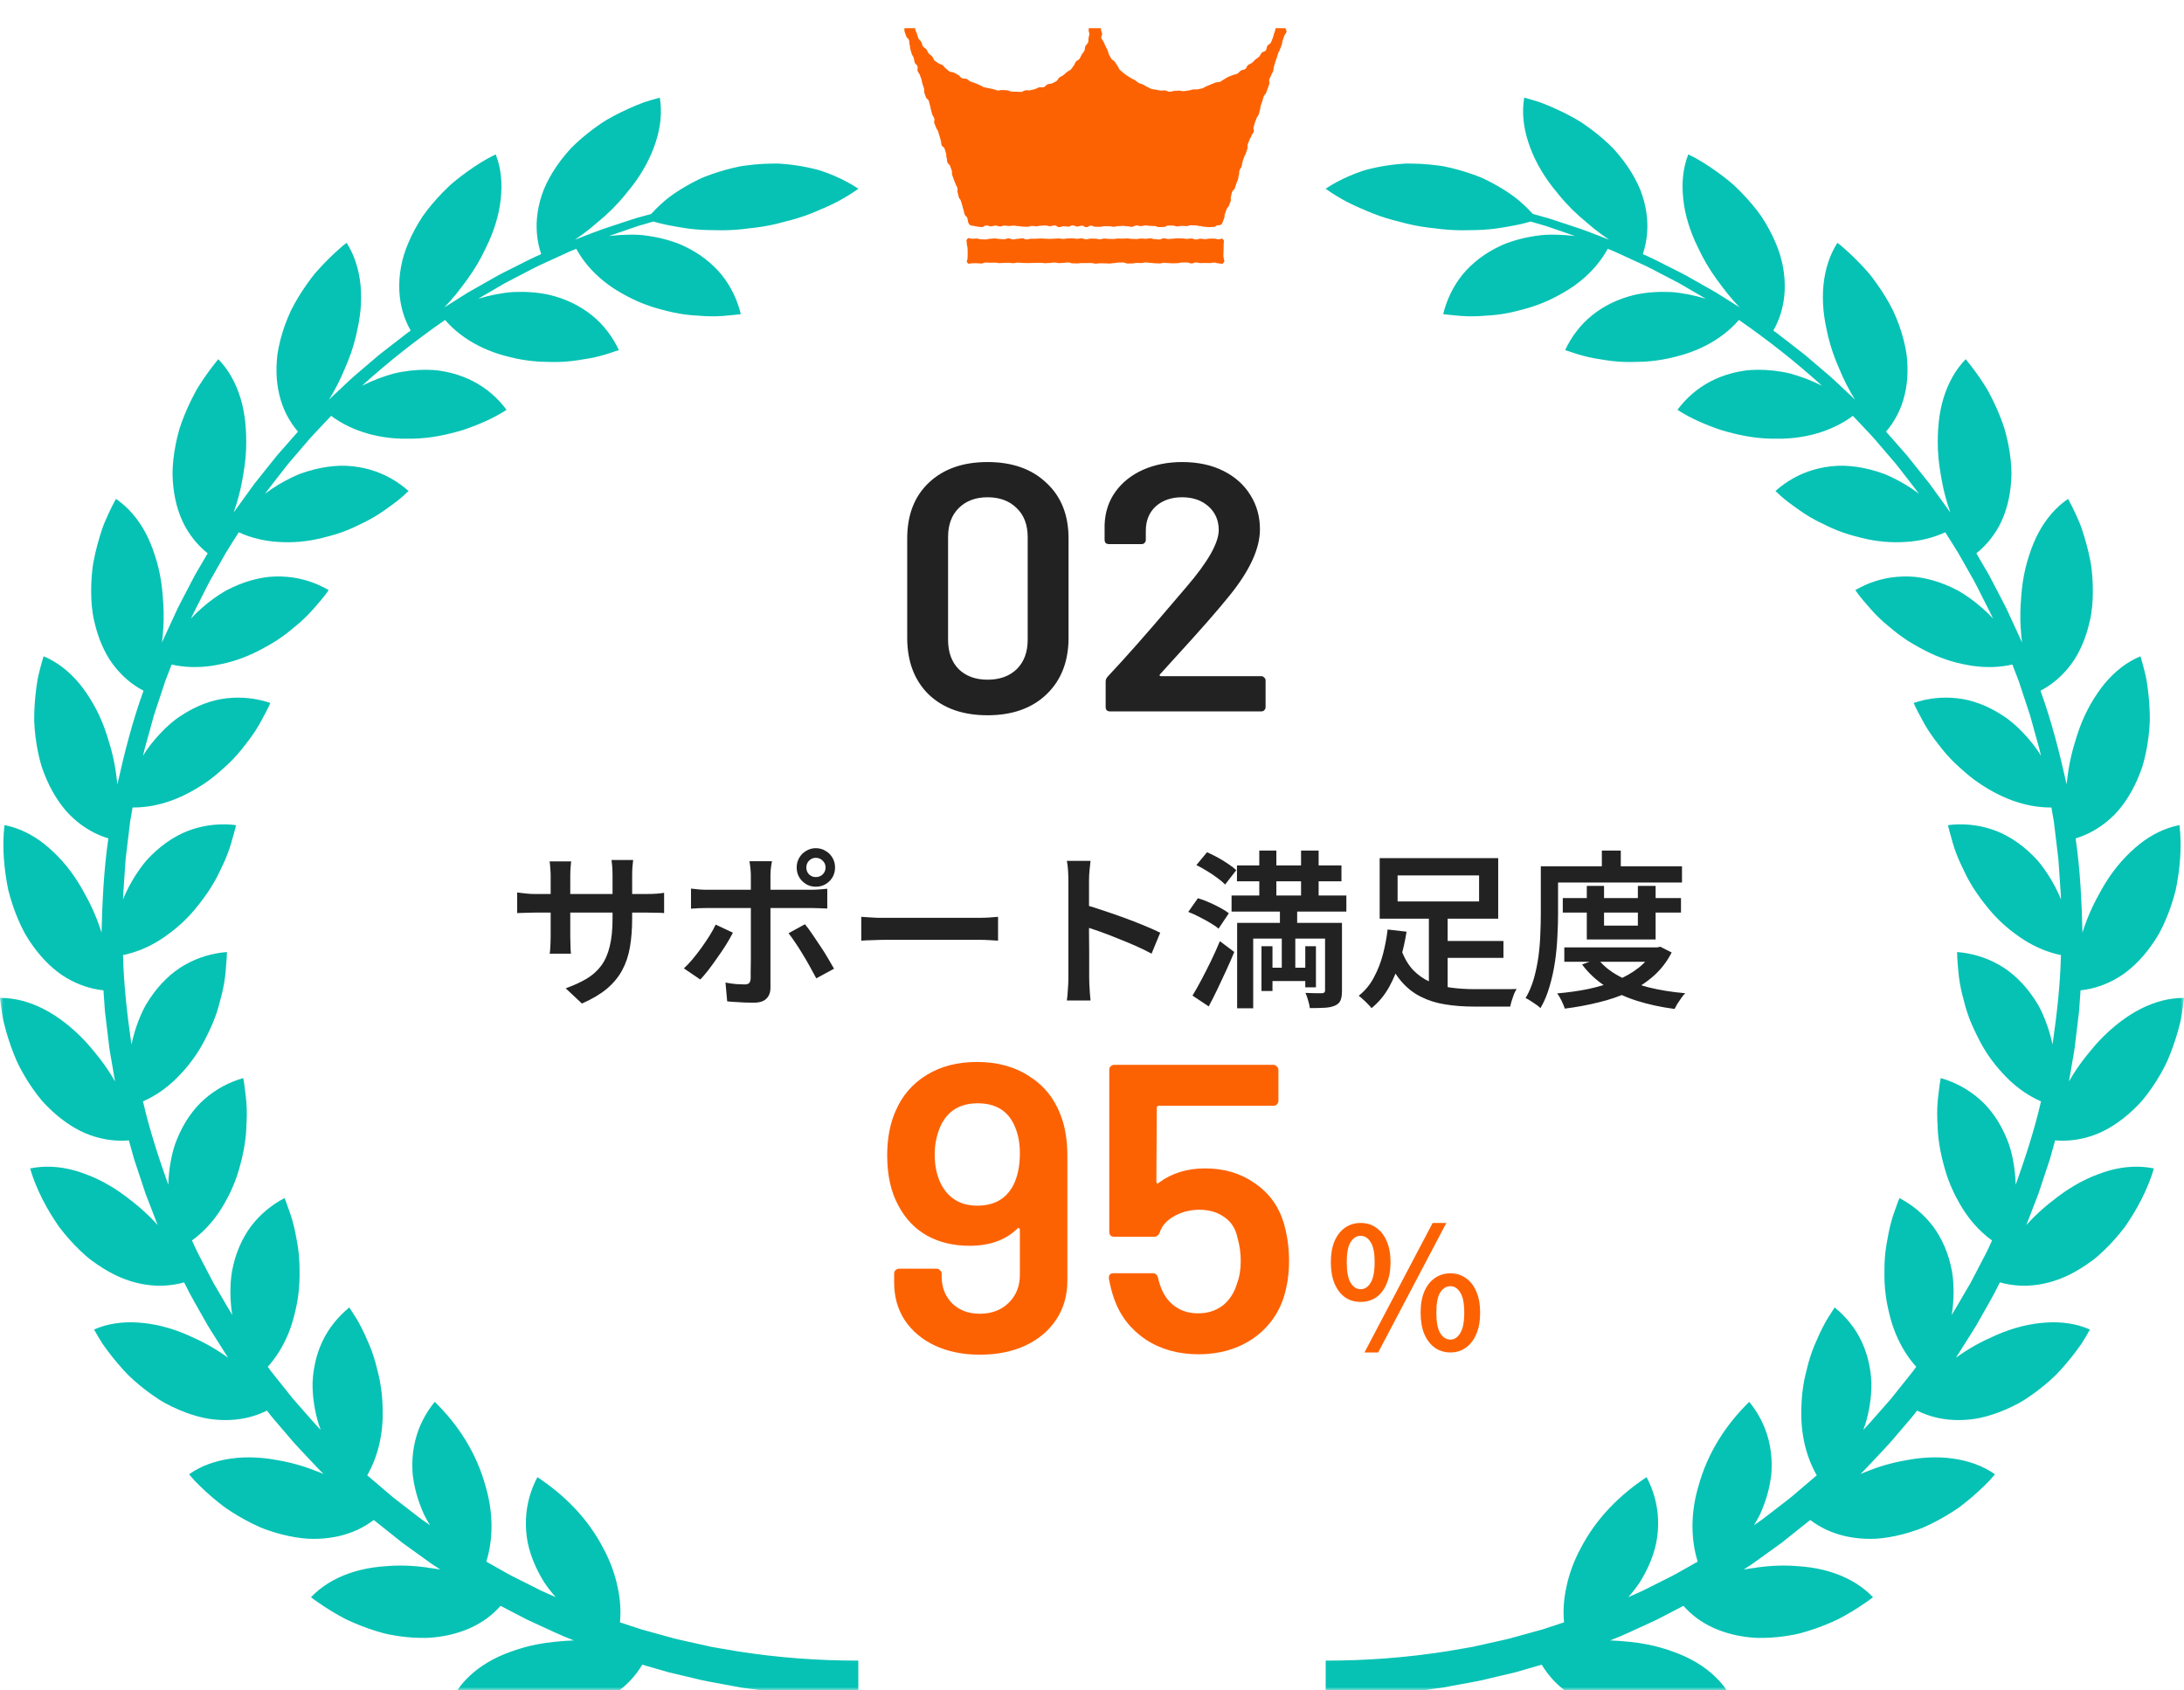 <svg width="310" height="240" viewBox="0 0 310 240" fill="none" xmlns="http://www.w3.org/2000/svg">
<mask id="mask0_852_5556" style="mask-type:alpha" maskUnits="userSpaceOnUse" x="0" y="0" width="310" height="240">
<rect width="310" height="240" fill="#D9D9D9"/>
</mask>
<g mask="url(#mask0_852_5556)">
<g clip-path="url(#clip0_852_5556)">
<path d="M89.729 130.358C89.729 131.878 89.625 133.246 89.417 134.462C89.209 135.678 88.841 136.774 88.313 137.75C87.785 138.726 87.057 139.606 86.129 140.39C85.201 141.158 84.025 141.854 82.601 142.478L80.297 140.318C81.449 139.902 82.441 139.446 83.273 138.95C84.105 138.454 84.793 137.838 85.337 137.102C85.881 136.366 86.281 135.462 86.537 134.39C86.809 133.318 86.945 132.014 86.945 130.478V124.262C86.945 123.782 86.929 123.358 86.897 122.99C86.865 122.606 86.833 122.31 86.801 122.102H89.873C89.857 122.31 89.825 122.606 89.777 122.99C89.745 123.358 89.729 123.782 89.729 124.262V130.358ZM81.065 122.294C81.049 122.486 81.025 122.766 80.993 123.134C80.961 123.486 80.945 123.894 80.945 124.358V132.998C80.945 133.318 80.953 133.646 80.969 133.982C80.985 134.302 80.993 134.59 80.993 134.846C81.009 135.086 81.025 135.27 81.041 135.398H78.017C78.049 135.27 78.073 135.086 78.089 134.846C78.105 134.59 78.121 134.302 78.137 133.982C78.153 133.662 78.161 133.334 78.161 132.998V124.334C78.161 124.014 78.145 123.678 78.113 123.326C78.097 122.974 78.065 122.63 78.017 122.294H81.065ZM73.409 126.71C73.537 126.726 73.729 126.75 73.985 126.782C74.241 126.814 74.537 126.846 74.873 126.878C75.225 126.91 75.585 126.926 75.953 126.926H91.745C92.353 126.926 92.857 126.91 93.257 126.878C93.657 126.846 93.993 126.806 94.265 126.758V129.638C94.041 129.606 93.713 129.59 93.281 129.59C92.865 129.574 92.361 129.566 91.769 129.566H75.953C75.569 129.566 75.209 129.574 74.873 129.59C74.553 129.59 74.265 129.598 74.009 129.614C73.769 129.63 73.569 129.638 73.409 129.638V126.71ZM114.449 123.158C114.449 123.542 114.577 123.87 114.833 124.142C115.105 124.398 115.425 124.526 115.793 124.526C116.177 124.526 116.505 124.398 116.777 124.142C117.049 123.87 117.185 123.542 117.185 123.158C117.185 122.79 117.049 122.47 116.777 122.198C116.505 121.926 116.177 121.79 115.793 121.79C115.425 121.79 115.105 121.926 114.833 122.198C114.577 122.47 114.449 122.79 114.449 123.158ZM113.081 123.158C113.081 122.662 113.201 122.206 113.441 121.79C113.681 121.374 114.009 121.046 114.425 120.806C114.841 120.55 115.297 120.422 115.793 120.422C116.305 120.422 116.769 120.55 117.185 120.806C117.601 121.046 117.929 121.374 118.169 121.79C118.409 122.206 118.529 122.662 118.529 123.158C118.529 123.67 118.409 124.134 118.169 124.55C117.929 124.95 117.601 125.278 117.185 125.534C116.769 125.774 116.305 125.894 115.793 125.894C115.297 125.894 114.841 125.774 114.425 125.534C114.009 125.278 113.681 124.95 113.441 124.55C113.201 124.134 113.081 123.67 113.081 123.158ZM109.577 122.27C109.561 122.382 109.529 122.558 109.481 122.798C109.449 123.038 109.417 123.294 109.385 123.566C109.369 123.838 109.361 124.07 109.361 124.262C109.361 124.71 109.361 125.222 109.361 125.798C109.361 126.358 109.361 126.918 109.361 127.478C109.361 128.038 109.361 128.542 109.361 128.99C109.361 129.31 109.361 129.766 109.361 130.358C109.361 130.934 109.361 131.59 109.361 132.326C109.361 133.062 109.361 133.822 109.361 134.606C109.361 135.39 109.361 136.15 109.361 136.886C109.361 137.622 109.361 138.278 109.361 138.854C109.361 139.43 109.361 139.886 109.361 140.222C109.361 140.894 109.169 141.414 108.785 141.782C108.417 142.166 107.817 142.358 106.985 142.358C106.585 142.358 106.161 142.35 105.713 142.334C105.281 142.318 104.849 142.294 104.417 142.262C104.001 142.246 103.601 142.214 103.217 142.166L102.977 139.502C103.489 139.598 103.985 139.67 104.465 139.718C104.961 139.75 105.361 139.766 105.665 139.766C105.985 139.766 106.209 139.702 106.337 139.574C106.465 139.43 106.537 139.206 106.553 138.902C106.553 138.726 106.553 138.398 106.553 137.918C106.569 137.422 106.577 136.838 106.577 136.166C106.577 135.478 106.577 134.758 106.577 134.006C106.577 133.238 106.577 132.51 106.577 131.822C106.577 131.134 106.577 130.542 106.577 130.046C106.577 129.534 106.577 129.182 106.577 128.99C106.577 128.702 106.577 128.278 106.577 127.718C106.577 127.142 106.577 126.534 106.577 125.894C106.577 125.254 106.577 124.702 106.577 124.238C106.577 123.95 106.553 123.598 106.505 123.182C106.457 122.766 106.417 122.462 106.385 122.27H109.577ZM98.081 126.158C98.433 126.206 98.801 126.246 99.185 126.278C99.569 126.31 99.945 126.326 100.313 126.326C100.521 126.326 100.913 126.326 101.489 126.326C102.081 126.326 102.785 126.326 103.601 126.326C104.417 126.326 105.297 126.326 106.241 126.326C107.201 126.326 108.153 126.326 109.097 126.326C110.057 126.326 110.953 126.326 111.785 126.326C112.617 126.326 113.329 126.326 113.921 126.326C114.513 126.326 114.929 126.326 115.169 126.326C115.489 126.326 115.865 126.31 116.297 126.278C116.729 126.246 117.105 126.214 117.425 126.182V128.99C117.073 128.974 116.689 128.958 116.273 128.942C115.873 128.926 115.513 128.918 115.193 128.918C114.953 128.918 114.537 128.918 113.945 128.918C113.353 128.918 112.641 128.918 111.809 128.918C110.977 128.918 110.089 128.918 109.145 128.918C108.201 128.918 107.257 128.918 106.313 128.918C105.369 128.918 104.481 128.918 103.649 128.918C102.817 128.918 102.105 128.918 101.513 128.918C100.937 128.918 100.537 128.918 100.313 128.918C99.961 128.918 99.585 128.926 99.185 128.942C98.785 128.958 98.417 128.982 98.081 129.014V126.158ZM104.033 132.422C103.761 132.95 103.433 133.526 103.049 134.15C102.665 134.758 102.249 135.374 101.801 135.998C101.369 136.622 100.945 137.206 100.529 137.75C100.113 138.278 99.737 138.718 99.401 139.07L97.073 137.486C97.473 137.118 97.881 136.686 98.297 136.19C98.729 135.678 99.145 135.142 99.545 134.582C99.961 134.006 100.345 133.438 100.697 132.878C101.049 132.318 101.345 131.782 101.585 131.27L104.033 132.422ZM114.257 131.222C114.577 131.606 114.921 132.07 115.289 132.614C115.657 133.142 116.033 133.702 116.417 134.294C116.817 134.886 117.185 135.47 117.521 136.046C117.857 136.606 118.145 137.102 118.385 137.534L115.865 138.902C115.609 138.406 115.313 137.862 114.977 137.27C114.657 136.678 114.313 136.086 113.945 135.494C113.593 134.902 113.241 134.35 112.889 133.838C112.537 133.31 112.217 132.862 111.929 132.494L114.257 131.222ZM122.249 130.166C122.521 130.182 122.865 130.206 123.281 130.238C123.713 130.27 124.161 130.294 124.625 130.31C125.089 130.31 125.529 130.31 125.945 130.31C126.313 130.31 126.785 130.31 127.361 130.31C127.937 130.31 128.577 130.31 129.281 130.31C129.985 130.31 130.713 130.31 131.465 130.31C132.233 130.31 132.993 130.31 133.745 130.31C134.513 130.31 135.233 130.31 135.905 130.31C136.577 130.31 137.169 130.31 137.681 130.31C138.209 130.31 138.625 130.31 138.929 130.31C139.505 130.31 140.025 130.294 140.489 130.262C140.969 130.214 141.361 130.182 141.665 130.166V133.55C141.393 133.534 140.993 133.51 140.465 133.478C139.953 133.446 139.441 133.43 138.929 133.43C138.641 133.43 138.233 133.43 137.705 133.43C137.177 133.43 136.569 133.43 135.881 133.43C135.209 133.43 134.497 133.43 133.745 133.43C132.993 133.43 132.233 133.43 131.465 133.43C130.713 133.43 129.985 133.43 129.281 133.43C128.577 133.43 127.937 133.43 127.361 133.43C126.785 133.43 126.313 133.43 125.945 133.43C125.273 133.43 124.593 133.446 123.905 133.478C123.233 133.494 122.681 133.518 122.249 133.55V130.166ZM151.649 138.83C151.649 138.558 151.649 138.078 151.649 137.39C151.649 136.686 151.649 135.878 151.649 134.966C151.649 134.038 151.649 133.07 151.649 132.062C151.649 131.038 151.649 130.054 151.649 129.11C151.649 128.166 151.649 127.334 151.649 126.614C151.649 125.878 151.649 125.342 151.649 125.006C151.649 124.59 151.633 124.126 151.601 123.614C151.569 123.086 151.513 122.622 151.433 122.222H154.793C154.745 122.622 154.697 123.07 154.649 123.566C154.601 124.062 154.577 124.542 154.577 125.006C154.577 125.486 154.577 126.126 154.577 126.926C154.577 127.726 154.577 128.598 154.577 129.542C154.577 130.486 154.577 131.446 154.577 132.422C154.593 133.398 154.601 134.326 154.601 135.206C154.601 136.07 154.601 136.83 154.601 137.486C154.601 138.126 154.601 138.574 154.601 138.83C154.601 139.07 154.609 139.382 154.625 139.766C154.641 140.15 154.665 140.55 154.697 140.966C154.729 141.366 154.761 141.726 154.793 142.046H151.433C151.497 141.598 151.545 141.07 151.577 140.462C151.625 139.854 151.649 139.31 151.649 138.83ZM153.953 128.438C154.753 128.662 155.641 128.942 156.617 129.278C157.593 129.598 158.585 129.942 159.593 130.31C160.601 130.678 161.545 131.046 162.425 131.414C163.321 131.782 164.073 132.118 164.681 132.422L163.457 135.398C162.785 135.03 162.033 134.662 161.201 134.294C160.369 133.926 159.521 133.574 158.657 133.238C157.809 132.886 156.977 132.566 156.161 132.278C155.345 131.99 154.609 131.742 153.953 131.534V128.438ZM175.577 122.87H190.409V125.126H175.577V122.87ZM174.809 127.142H191.105V129.422H174.809V127.142ZM179.801 137.39H186.089V139.286H179.801V137.39ZM178.745 120.758H181.169V129.062H178.745V120.758ZM184.673 120.758H187.169V129.062H184.673V120.758ZM179.057 134.342H180.617V140.702H179.057V134.342ZM185.273 134.342H186.785V140.174H185.273V134.342ZM188.081 131.03H190.481V140.654C190.481 141.23 190.417 141.678 190.289 141.998C190.161 142.334 189.897 142.59 189.497 142.766C189.113 142.942 188.625 143.046 188.033 143.078C187.457 143.11 186.753 143.126 185.921 143.126C185.889 142.822 185.809 142.462 185.681 142.046C185.569 141.63 185.441 141.27 185.297 140.966C185.809 140.982 186.289 140.998 186.737 141.014C187.201 141.014 187.513 141.014 187.673 141.014C187.945 140.998 188.081 140.87 188.081 140.63V131.03ZM175.601 131.03H188.993V133.262H177.881V143.15H175.601V131.03ZM169.817 122.822L171.329 120.998C171.809 121.206 172.313 121.454 172.841 121.742C173.369 122.03 173.865 122.334 174.329 122.654C174.793 122.958 175.177 123.254 175.481 123.542L173.897 125.582C173.625 125.294 173.257 124.982 172.793 124.646C172.345 124.31 171.857 123.982 171.329 123.662C170.817 123.342 170.313 123.062 169.817 122.822ZM168.665 129.47L170.033 127.526C170.529 127.67 171.049 127.862 171.593 128.102C172.153 128.342 172.681 128.598 173.177 128.87C173.689 129.142 174.105 129.406 174.425 129.662L172.961 131.846C172.673 131.59 172.281 131.318 171.785 131.03C171.305 130.742 170.793 130.462 170.249 130.19C169.705 129.902 169.177 129.662 168.665 129.47ZM169.265 141.35C169.649 140.726 170.065 139.99 170.513 139.142C170.961 138.294 171.417 137.398 171.881 136.454C172.345 135.494 172.769 134.55 173.153 133.622L175.193 135.158C174.841 136.022 174.457 136.902 174.041 137.798C173.641 138.678 173.233 139.55 172.817 140.414C172.401 141.278 171.985 142.102 171.569 142.886L169.265 141.35ZM181.673 128.726H184.121V132.71H183.857V138.686H181.937V132.71H181.673V128.726ZM203.969 133.598H213.401V135.998H203.969V133.598ZM198.905 134.87C199.337 136.038 199.897 136.99 200.585 137.726C201.289 138.446 202.089 139.006 202.985 139.406C203.881 139.806 204.865 140.078 205.937 140.222C207.025 140.366 208.161 140.438 209.345 140.438C209.537 140.438 209.817 140.438 210.185 140.438C210.569 140.438 210.993 140.438 211.457 140.438C211.937 140.438 212.417 140.438 212.897 140.438C213.393 140.438 213.849 140.438 214.265 140.438C214.681 140.438 215.017 140.43 215.273 140.414C215.145 140.606 215.017 140.854 214.889 141.158C214.777 141.462 214.673 141.766 214.577 142.07C214.481 142.39 214.409 142.67 214.361 142.91H213.257H209.201C207.729 142.91 206.369 142.806 205.121 142.598C203.873 142.406 202.729 142.046 201.689 141.518C200.649 141.006 199.721 140.278 198.905 139.334C198.089 138.39 197.393 137.174 196.817 135.686L198.905 134.87ZM202.817 129.782H205.481V141.662L202.817 140.822V129.782ZM198.377 124.286V127.982H209.945V124.286H198.377ZM195.833 121.838H212.657V130.43H195.833V121.838ZM196.961 131.966L199.649 132.278C199.441 133.606 199.137 134.95 198.737 136.31C198.353 137.67 197.833 138.942 197.177 140.126C196.521 141.31 195.689 142.31 194.681 143.126C194.537 142.95 194.353 142.75 194.129 142.526C193.921 142.302 193.697 142.086 193.457 141.878C193.233 141.67 193.033 141.502 192.857 141.374C193.753 140.67 194.473 139.798 195.017 138.758C195.577 137.718 196.009 136.606 196.313 135.422C196.617 134.238 196.833 133.086 196.961 131.966ZM221.825 127.502H238.601V129.566H221.825V127.502ZM222.041 134.51H235.385V136.55H222.041V134.51ZM225.233 125.774H227.681V131.414H232.481V125.774H235.001V133.382H225.233V125.774ZM234.713 134.51H235.217L235.673 134.414L237.281 135.23C236.625 136.51 235.777 137.614 234.737 138.542C233.713 139.454 232.537 140.222 231.209 140.846C229.881 141.454 228.449 141.942 226.913 142.31C225.377 142.694 223.777 142.99 222.113 143.198C222.017 142.894 221.865 142.526 221.657 142.094C221.449 141.662 221.241 141.31 221.033 141.038C222.553 140.91 224.025 140.702 225.449 140.414C226.873 140.11 228.193 139.71 229.409 139.214C230.625 138.718 231.689 138.11 232.601 137.39C233.513 136.67 234.217 135.822 234.713 134.846V134.51ZM226.793 136.118C227.513 137.062 228.489 137.87 229.721 138.542C230.953 139.214 232.369 139.758 233.969 140.174C235.585 140.574 237.329 140.854 239.201 141.014C239.025 141.19 238.841 141.414 238.649 141.686C238.457 141.958 238.273 142.23 238.097 142.502C237.937 142.774 237.801 143.022 237.689 143.246C235.737 142.99 233.937 142.598 232.289 142.07C230.641 141.542 229.161 140.854 227.849 140.006C226.553 139.158 225.457 138.134 224.561 136.934L226.793 136.118ZM227.369 120.758H230.057V124.286H227.369V120.758ZM219.953 122.99H238.745V125.294H219.953V122.99ZM218.705 122.99H221.153V129.782C221.153 130.758 221.121 131.822 221.057 132.974C221.009 134.126 220.897 135.31 220.721 136.526C220.545 137.726 220.289 138.894 219.953 140.03C219.633 141.166 219.201 142.198 218.657 143.126C218.513 142.982 218.305 142.814 218.033 142.622C217.777 142.446 217.513 142.27 217.241 142.094C216.985 141.918 216.753 141.79 216.545 141.71C217.041 140.862 217.433 139.934 217.721 138.926C218.009 137.902 218.225 136.862 218.369 135.806C218.513 134.734 218.601 133.686 218.633 132.662C218.681 131.622 218.705 130.662 218.705 129.782V122.99Z" fill="#222222"/>
<path d="M193.126 184.839C192.294 184.839 191.558 184.623 190.918 184.191C190.294 183.743 189.798 183.095 189.43 182.247C189.078 181.399 188.902 180.383 188.902 179.199C188.902 178.015 189.078 177.015 189.43 176.199C189.798 175.367 190.294 174.735 190.918 174.303C191.558 173.855 192.294 173.631 193.126 173.631C193.974 173.631 194.71 173.855 195.334 174.303C195.974 174.735 196.47 175.367 196.822 176.199C197.19 177.015 197.374 178.015 197.374 179.199C197.374 180.383 197.19 181.399 196.822 182.247C196.47 183.095 195.974 183.743 195.334 184.191C194.71 184.623 193.974 184.839 193.126 184.839ZM193.126 183.039C193.702 183.039 194.174 182.735 194.542 182.127C194.926 181.519 195.118 180.543 195.118 179.199C195.118 177.871 194.926 176.919 194.542 176.343C194.174 175.751 193.702 175.455 193.126 175.455C192.566 175.455 192.094 175.751 191.71 176.343C191.342 176.919 191.158 177.871 191.158 179.199C191.158 180.543 191.342 181.519 191.71 182.127C192.094 182.735 192.566 183.039 193.126 183.039ZM193.678 192.015L203.35 173.631H205.294L195.622 192.015H193.678ZM205.87 192.015C205.038 192.015 204.302 191.791 203.662 191.343C203.038 190.895 202.542 190.255 202.174 189.423C201.822 188.575 201.646 187.559 201.646 186.375C201.646 185.175 201.822 184.167 202.174 183.351C202.542 182.519 203.038 181.887 203.662 181.455C204.302 181.007 205.038 180.783 205.87 180.783C206.702 180.783 207.43 181.007 208.054 181.455C208.694 181.887 209.19 182.519 209.542 183.351C209.91 184.167 210.094 185.175 210.094 186.375C210.094 187.559 209.91 188.575 209.542 189.423C209.19 190.255 208.694 190.895 208.054 191.343C207.43 191.791 206.702 192.015 205.87 192.015ZM205.87 190.191C206.43 190.191 206.894 189.887 207.262 189.279C207.646 188.671 207.838 187.703 207.838 186.375C207.838 185.031 207.646 184.071 207.262 183.495C206.894 182.903 206.43 182.607 205.87 182.607C205.294 182.607 204.814 182.903 204.43 183.495C204.062 184.071 203.878 185.031 203.878 186.375C203.878 187.703 204.062 188.671 204.43 189.279C204.814 189.887 205.294 190.191 205.87 190.191Z" fill="#FD6202"/>
<path d="M150.574 158.387C151.194 160.015 151.504 161.913 151.504 164.083V181.812C151.504 183.904 150.981 185.745 149.935 187.333C148.889 188.922 147.416 190.162 145.517 191.053C143.657 191.906 141.507 192.332 139.066 192.332C136.702 192.332 134.59 191.906 132.73 191.053C130.909 190.201 129.475 189 128.429 187.45C127.421 185.9 126.917 184.117 126.917 182.102V180.823C126.917 180.63 126.976 180.475 127.092 180.358C127.247 180.203 127.421 180.126 127.615 180.126H132.962C133.156 180.126 133.311 180.203 133.427 180.358C133.582 180.475 133.66 180.63 133.66 180.823V181.23C133.66 182.78 134.164 184.059 135.171 185.067C136.179 186.035 137.477 186.52 139.066 186.52C140.732 186.52 142.088 186.016 143.134 185.008C144.219 183.962 144.762 182.625 144.762 180.998V174.604C144.762 174.488 144.723 174.41 144.646 174.372C144.568 174.333 144.491 174.352 144.413 174.43C142.747 176.057 140.48 176.871 137.612 176.871C135.326 176.871 133.311 176.387 131.567 175.418C129.862 174.449 128.526 173.054 127.557 171.233C126.472 169.295 125.929 166.893 125.929 164.025C125.929 161.662 126.317 159.588 127.092 157.806C128.022 155.597 129.494 153.873 131.509 152.633C133.524 151.393 135.907 150.773 138.659 150.773C141.565 150.773 144.045 151.451 146.099 152.807C148.191 154.125 149.683 155.985 150.574 158.387ZM143.832 168.268C144.452 167.028 144.762 165.517 144.762 163.735C144.762 162.262 144.51 160.964 144.006 159.84C143.076 157.709 141.332 156.643 138.775 156.643C136.295 156.643 134.551 157.69 133.544 159.782C132.962 161.061 132.672 162.437 132.672 163.909C132.672 165.653 133.021 167.145 133.718 168.385C134.803 170.245 136.469 171.175 138.717 171.175C141.119 171.175 142.824 170.206 143.832 168.268ZM182.214 173.616C182.718 175.36 182.97 177.162 182.97 179.022C182.97 180.843 182.718 182.567 182.214 184.195C181.4 186.675 179.909 188.651 177.739 190.123C175.569 191.557 173.03 192.274 170.124 192.274C167.257 192.274 164.757 191.577 162.626 190.182C160.495 188.748 159.003 186.83 158.15 184.427C157.84 183.575 157.589 182.606 157.395 181.521V181.405C157.395 180.978 157.627 180.765 158.092 180.765H163.614C164.002 180.765 164.254 180.978 164.37 181.405C164.409 181.637 164.505 181.986 164.66 182.451C165.087 183.73 165.765 184.718 166.695 185.415C167.625 186.113 168.749 186.462 170.066 186.462C171.422 186.462 172.585 186.093 173.554 185.357C174.522 184.582 175.2 183.536 175.588 182.218C175.937 181.288 176.111 180.223 176.111 179.022C176.111 177.898 175.956 176.793 175.646 175.708C175.375 174.43 174.755 173.461 173.786 172.802C172.817 172.105 171.635 171.756 170.24 171.756C168.923 171.756 167.722 172.066 166.637 172.686C165.59 173.267 164.912 174.042 164.602 175.011C164.447 175.398 164.176 175.592 163.789 175.592H158.15C157.957 175.592 157.782 175.534 157.627 175.418C157.511 175.263 157.453 175.088 157.453 174.895V151.877C157.453 151.683 157.511 151.528 157.627 151.412C157.782 151.257 157.957 151.18 158.15 151.18H180.761C180.955 151.18 181.11 151.257 181.226 151.412C181.381 151.528 181.459 151.683 181.459 151.877V156.295C181.459 156.488 181.381 156.663 181.226 156.818C181.11 156.934 180.955 156.992 180.761 156.992H164.486C164.292 156.992 164.195 157.089 164.195 157.283L164.137 167.745C164.137 167.9 164.176 167.997 164.254 168.036C164.331 168.036 164.409 167.997 164.486 167.92C166.307 166.563 168.497 165.885 171.054 165.885C173.767 165.885 176.111 166.583 178.087 167.978C180.102 169.334 181.478 171.213 182.214 173.616Z" fill="#FD6202"/>
<path d="M73.99 51.041C75.193 51.255 76.385 51.366 77.561 51.378C78.754 51.421 79.944 51.399 81.099 51.267C81.68 51.207 82.243 51.102 82.82 51.015C83.4 50.934 83.972 50.825 84.535 50.698C85.1 50.569 85.655 50.417 86.204 50.245L87.023 49.973C87.3 49.889 87.574 49.8 87.846 49.707C87.411 48.778 86.877 47.889 86.242 47.059C85.925 46.644 85.583 46.243 85.213 45.858C84.847 45.479 84.458 45.126 84.042 44.788C82.385 43.443 80.3 42.394 77.821 41.825C76.239 41.499 74.582 41.384 72.889 41.461C72.463 41.472 72.047 41.523 71.632 41.583C71.216 41.643 70.797 41.712 70.379 41.794C69.542 41.957 68.705 42.166 67.873 42.416L71.249 40.447L71.672 40.2L72.105 39.974L72.973 39.523L74.707 38.62C75.287 38.325 75.856 38.008 76.448 37.73L78.225 36.914L80.002 36.097L80.892 35.692L81.798 35.327C82.731 37.043 84.051 38.584 85.658 39.888C86.461 40.541 87.338 41.132 88.279 41.655C89.224 42.193 90.246 42.704 91.316 43.119C91.881 43.34 92.451 43.537 93.021 43.708C93.593 43.883 94.158 44.008 94.742 44.168C95.904 44.464 97.068 44.661 98.224 44.759C98.513 44.783 98.801 44.802 99.09 44.814C99.381 44.836 99.674 44.862 99.965 44.877C100.547 44.908 101.129 44.917 101.706 44.901C102.283 44.884 102.858 44.845 103.43 44.781C103.714 44.742 104.005 44.728 104.291 44.699C104.58 44.673 104.866 44.639 105.15 44.6C104.671 42.608 103.777 40.688 102.416 39C101.064 37.35 99.241 35.929 96.923 34.856C96.524 34.664 96.127 34.523 95.719 34.379C95.31 34.239 94.896 34.112 94.473 33.997C93.629 33.769 92.759 33.593 91.871 33.469C90.977 33.327 90.087 33.305 89.18 33.32C88.276 33.334 87.36 33.397 86.442 33.507L89.572 32.427L90.356 32.156C90.616 32.064 90.885 31.997 91.15 31.918L92.739 31.454C93.843 31.779 94.976 32.011 96.139 32.203C97.313 32.427 98.51 32.573 99.725 32.636C100.028 32.652 100.333 32.662 100.639 32.667C100.944 32.674 101.249 32.667 101.562 32.681C102.185 32.7 102.812 32.7 103.442 32.676C104.072 32.652 104.707 32.607 105.344 32.54C105.664 32.506 105.984 32.465 106.304 32.419C106.626 32.383 106.951 32.352 107.275 32.312C108.672 32.136 110.024 31.858 111.33 31.486C112.642 31.174 113.91 30.787 115.129 30.307C115.434 30.187 115.735 30.062 116.035 29.932C116.184 29.865 116.334 29.8 116.483 29.733C116.632 29.671 116.778 29.608 116.925 29.548C117.512 29.299 118.087 29.03 118.647 28.742C119.77 28.166 120.837 27.513 121.843 26.795C120.837 26.127 119.731 25.53 118.536 25.011C117.937 24.752 117.319 24.514 116.68 24.296C116.521 24.243 116.36 24.185 116.196 24.14C116.033 24.096 115.872 24.056 115.708 24.012C115.379 23.931 115.047 23.854 114.71 23.782C113.361 23.501 111.945 23.302 110.483 23.223C109.028 23.203 107.528 23.285 106.008 23.479C105.655 23.525 105.304 23.571 104.957 23.636C104.611 23.707 104.27 23.787 103.93 23.868C103.252 24.034 102.586 24.221 101.937 24.425C101.288 24.629 100.653 24.855 100.035 25.095C99.725 25.208 99.427 25.357 99.128 25.501C98.833 25.645 98.539 25.794 98.253 25.945C97.104 26.552 96.034 27.222 95.053 27.942C94.079 28.691 93.206 29.527 92.429 30.374L91.051 30.756C90.592 30.883 90.13 31.003 89.681 31.162L86.963 32.059C85.138 32.619 83.376 33.361 81.591 34.035C82.356 33.529 83.094 32.986 83.811 32.407C84.169 32.12 84.518 31.817 84.864 31.519C85.215 31.234 85.559 30.938 85.898 30.633C86.574 30.026 87.218 29.383 87.832 28.706C88.445 28.034 89.022 27.306 89.58 26.612C91.22 24.526 92.386 22.313 93.081 20.154C93.781 18.027 93.99 15.889 93.653 13.865C92.893 14.064 92.141 14.285 91.397 14.53C90.662 14.801 89.94 15.104 89.231 15.423C88.522 15.742 87.829 16.083 87.153 16.441C86.48 16.803 85.819 17.168 85.196 17.61C83.946 18.464 82.782 19.393 81.728 20.38C81.466 20.627 81.209 20.877 80.962 21.134C80.719 21.403 80.483 21.674 80.254 21.948C79.798 22.498 79.372 23.059 78.98 23.636C78.239 24.723 77.65 25.806 77.203 26.874C76.768 27.971 76.479 29.061 76.318 30.117C75.996 32.235 76.198 34.239 76.818 36.081C75.609 36.585 74.454 37.204 73.284 37.787C72.117 38.38 70.932 38.942 69.806 39.61C68.669 40.255 67.524 40.892 66.389 41.549L63.066 43.645C63.665 43.026 64.237 42.377 64.781 41.705C65.327 41.036 65.829 40.322 66.341 39.646C67.347 38.265 68.222 36.784 68.95 35.219C70.136 32.849 70.848 30.475 71.083 28.206C71.112 27.923 71.134 27.64 71.148 27.361C71.165 27.088 71.175 26.814 71.177 26.543C71.179 26 71.153 25.467 71.095 24.941C70.977 23.892 70.737 22.879 70.367 21.924C68.943 22.586 67.618 23.446 66.356 24.344C65.726 24.795 65.112 25.263 64.523 25.748L64.086 26.113C63.941 26.238 63.804 26.372 63.665 26.504C63.388 26.768 63.119 27.035 62.855 27.304C61.799 28.384 60.842 29.52 60.008 30.691C59.202 31.908 58.522 33.166 57.98 34.441C56.951 36.796 56.59 39.149 56.679 41.249C56.771 43.357 57.343 45.263 58.291 46.932C58.029 47.109 57.778 47.301 57.528 47.496L56.778 48.077L55.278 49.239C54.78 49.628 54.273 50.007 53.782 50.405L52.339 51.637L50.896 52.868C50.416 53.279 49.93 53.685 49.475 54.126L46.708 56.724C47.566 55.346 48.307 53.889 48.925 52.379C49.586 50.914 50.117 49.385 50.502 47.81C50.807 46.485 51.057 45.258 51.17 44.039C51.286 42.824 51.288 41.643 51.18 40.512C51.069 39.382 50.848 38.301 50.516 37.286C50.189 36.28 49.752 35.341 49.199 34.477L48.732 34.835L48.287 35.219C47.994 35.478 47.703 35.74 47.417 36.006C46.847 36.539 46.294 37.089 45.763 37.653C45.498 37.934 45.238 38.22 44.983 38.508C44.728 38.793 44.481 39.086 44.252 39.396C43.788 40.008 43.348 40.63 42.935 41.259C42.521 41.89 42.136 42.526 41.78 43.172C41.602 43.496 41.429 43.816 41.271 44.144C41.117 44.48 40.972 44.817 40.833 45.153C40.282 46.499 39.857 47.858 39.578 49.207C39.513 49.52 39.458 49.827 39.407 50.129C39.359 50.434 39.333 50.746 39.306 51.049C39.256 51.656 39.236 52.247 39.246 52.82C39.265 53.968 39.405 55.051 39.648 56.061C39.89 57.072 40.242 58.013 40.681 58.88C41.129 59.754 41.677 60.558 42.293 61.283L39.869 64.039C39.669 64.269 39.462 64.495 39.265 64.73L38.693 65.448L37.548 66.881L36.404 68.317L36.117 68.674L35.848 69.047L35.31 69.791L33.16 72.768C33.677 71.33 34.078 69.846 34.36 68.334C34.49 67.57 34.632 66.831 34.73 66.079C34.831 65.328 34.898 64.569 34.932 63.808C35.021 61.105 34.797 58.69 34.136 56.52C33.477 54.355 32.417 52.47 30.984 50.996C29.986 52.208 29.067 53.478 28.242 54.784L27.937 55.276L27.66 55.785C27.478 56.126 27.302 56.469 27.134 56.813C26.795 57.499 26.485 58.193 26.201 58.889C25.919 59.588 25.655 60.279 25.443 60.987C25.241 61.703 25.071 62.418 24.929 63.131C24.652 64.557 24.486 65.959 24.491 67.344C24.542 69.896 25.039 72.112 25.893 73.975C26.311 74.902 26.862 75.769 27.461 76.529C28.064 77.295 28.74 77.97 29.476 78.558L27.68 81.631L26.032 84.788C25.761 85.316 25.477 85.837 25.217 86.37L24.472 87.988L23.727 89.606L23.354 90.415C23.231 90.686 23.099 90.953 22.995 91.229C23.02 90.862 23.075 90.509 23.106 90.146C23.14 89.786 23.169 89.426 23.188 89.066C23.229 88.343 23.241 87.618 23.226 86.893C23.219 86.531 23.205 86.168 23.181 85.803C23.157 85.438 23.128 85.076 23.108 84.723C23.06 84.01 22.983 83.297 22.875 82.586C22.673 81.266 22.37 80.013 21.981 78.837C21.603 77.667 21.17 76.597 20.632 75.6C19.562 73.615 18.152 71.983 16.453 70.826C16.08 71.517 15.729 72.218 15.402 72.926C15.238 73.281 15.079 73.637 14.928 73.994L14.704 74.532C14.635 74.712 14.575 74.899 14.509 75.082C14.009 76.553 13.608 78.037 13.322 79.511C13.254 79.881 13.177 80.243 13.136 80.618C13.093 80.99 13.057 81.362 13.026 81.732C12.968 82.471 12.937 83.206 12.939 83.931C12.944 85.381 13.045 86.778 13.37 88.153C13.639 89.38 14.002 90.506 14.445 91.529C14.666 92.04 14.906 92.528 15.166 92.986C15.423 93.447 15.702 93.882 16.015 94.297C17.246 95.956 18.73 97.204 20.372 98.066C18.802 102.397 17.664 106.869 16.662 111.361C16.611 111.018 16.582 110.679 16.541 110.341C16.501 110.002 16.455 109.666 16.402 109.327C16.296 108.653 16.166 107.983 16.01 107.316C15.854 106.648 15.673 105.988 15.467 105.333C15.274 104.68 15.077 104.041 14.841 103.405C14.382 102.154 13.841 100.988 13.226 99.917C12.92 99.382 12.588 98.868 12.259 98.383C11.934 97.9 11.59 97.442 11.23 97.01C9.789 95.284 8.082 93.968 6.185 93.176C5.954 93.927 5.747 94.683 5.564 95.442C5.478 95.824 5.379 96.198 5.317 96.585C5.254 96.969 5.196 97.355 5.146 97.739C4.944 99.278 4.843 100.815 4.853 102.313C4.91 103.825 5.095 105.306 5.382 106.723C5.526 107.431 5.697 108.122 5.899 108.797C6.127 109.476 6.382 110.136 6.666 110.773C7.168 111.903 7.738 112.921 8.366 113.824C8.678 114.275 9.008 114.7 9.347 115.094C9.686 115.49 10.066 115.862 10.438 116.203C11.951 117.574 13.627 118.5 15.382 119.031C14.736 123.46 14.524 127.937 14.413 132.41C14.033 131.181 13.567 129.976 13.016 128.804C12.74 128.218 12.444 127.642 12.127 127.076C11.821 126.509 11.518 125.955 11.179 125.41C10.479 124.276 9.715 123.244 8.9 122.32C8.491 121.857 8.07 121.422 7.64 121.014C7.211 120.606 6.793 120.229 6.351 119.878C4.595 118.476 2.66 117.535 0.64 117.142C0.272 120.258 0.575 123.417 1.171 126.343C1.539 127.81 2.013 129.219 2.578 130.547C2.862 131.21 3.169 131.853 3.499 132.472C3.847 133.092 4.237 133.685 4.641 134.254C5.35 135.248 6.103 136.119 6.887 136.873C7.279 137.25 7.678 137.595 8.087 137.915C8.291 138.073 8.496 138.227 8.702 138.371C8.914 138.515 9.13 138.652 9.347 138.784C11.078 139.826 12.882 140.414 14.685 140.603L14.798 142.231L14.856 143.045C14.875 143.316 14.889 143.587 14.928 143.856L15.318 147.095L15.512 148.715C15.582 149.255 15.69 149.788 15.777 150.326L16.33 153.543C15.726 152.487 15.055 151.466 14.315 150.492C13.949 150.004 13.545 149.529 13.165 149.063C12.785 148.595 12.389 148.142 11.975 147.702C8.262 143.832 4.136 141.66 0 141.681C0.082 142.462 0.188 143.237 0.317 144.005C0.385 144.389 0.447 144.771 0.534 145.15C0.628 145.53 0.726 145.904 0.83 146.279C1.248 147.772 1.758 149.222 2.354 150.597C2.496 150.943 2.676 151.277 2.849 151.61C3.025 151.942 3.205 152.268 3.391 152.59C3.761 153.233 4.153 153.853 4.564 154.448C4.975 155.043 5.406 155.612 5.855 156.155C6.31 156.695 6.82 157.199 7.327 157.677C8.209 158.5 9.109 159.197 10.015 159.775C10.47 160.063 10.924 160.323 11.381 160.553C11.61 160.668 11.838 160.776 12.066 160.877C12.302 160.976 12.538 161.067 12.771 161.153C14.651 161.83 16.51 162.061 18.294 161.907L18.72 163.436L18.932 164.202L19.04 164.584L19.165 164.961L20.165 167.976L20.665 169.483C20.848 169.98 21.045 170.473 21.235 170.967L22.382 173.932C21.615 173.08 20.795 172.273 19.922 171.517C19.487 171.14 19.037 170.775 18.576 170.425C18.128 170.069 17.681 169.724 17.215 169.395C16.125 168.626 15.017 167.973 13.904 167.441C13.346 167.174 12.788 166.936 12.23 166.73C11.682 166.519 11.143 166.336 10.602 166.185C8.435 165.582 6.283 165.47 4.271 165.894C5.16 168.907 6.666 171.709 8.375 174.167C9.291 175.375 10.277 176.493 11.319 177.495C11.578 177.744 11.843 177.989 12.11 178.224C12.377 178.46 12.643 178.69 12.934 178.904C13.507 179.333 14.091 179.732 14.685 180.097C18.694 182.608 22.753 183.026 26.136 182.068C27.028 183.931 28.096 185.7 29.103 187.503C29.594 188.413 30.169 189.272 30.717 190.146L32.373 192.765C31.501 192.131 30.589 191.546 29.644 191.015C29.171 190.751 28.69 190.499 28.199 190.261C27.709 190.026 27.206 189.805 26.723 189.584C24.296 188.506 21.872 187.913 19.598 187.772C17.359 187.613 15.233 187.935 13.351 188.756C13.73 189.443 14.125 190.12 14.55 190.775C14.998 191.418 15.462 192.045 15.945 192.652C16.426 193.26 16.926 193.848 17.438 194.414C17.696 194.698 17.955 194.974 18.218 195.245C18.489 195.512 18.773 195.766 19.054 196.018C20.187 197.022 21.367 197.922 22.582 198.7C23.178 199.096 23.832 199.425 24.472 199.737C25.114 200.046 25.763 200.323 26.415 200.563C27.511 200.966 28.572 201.256 29.601 201.432C30.654 201.592 31.667 201.648 32.636 201.604C34.574 201.52 36.331 201.052 37.887 200.272C38.489 201.079 39.157 201.833 39.809 202.596L41.771 204.889C42.444 205.635 43.146 206.358 43.832 207.092L44.868 208.19L45.385 208.739C45.558 208.922 45.746 209.092 45.924 209.267C45.447 209.08 44.974 208.893 44.502 208.706C44.029 208.526 43.55 208.358 43.067 208.202C42.1 207.894 41.112 207.64 40.107 207.443C39.436 207.32 38.806 207.196 38.173 207.112C37.544 207.025 36.921 206.965 36.31 206.934C35.086 206.872 33.903 206.924 32.775 207.083C32.21 207.162 31.662 207.27 31.125 207.405C30.592 207.539 30.084 207.69 29.587 207.875C28.596 208.242 27.672 208.722 26.833 209.313C27.086 209.613 27.341 209.911 27.603 210.201C27.875 210.482 28.153 210.761 28.432 211.032C28.993 211.577 29.57 212.1 30.159 212.604C30.748 213.106 31.349 213.589 31.96 214.042C32.592 214.479 33.237 214.887 33.886 215.269C34.538 215.651 35.194 216.006 35.855 216.333C36.522 216.652 37.171 216.966 37.868 217.199C39.243 217.687 40.624 218.047 41.99 218.265C42.555 218.356 43.108 218.419 43.646 218.46C44.197 218.488 44.736 218.486 45.258 218.467C46.303 218.424 47.292 218.284 48.22 218.063C50.076 217.622 51.688 216.839 53.051 215.8L55.355 217.636L56.506 218.553L57.084 219.012C57.278 219.163 57.48 219.3 57.677 219.446L60.068 221.168L61.263 222.027C61.667 222.305 62.085 222.565 62.494 222.836C62.02 222.752 61.542 222.68 61.063 222.62C60.594 222.546 60.123 222.478 59.649 222.428C58.704 222.325 57.75 222.272 56.79 222.274C56.117 222.274 55.458 222.303 54.811 222.358C54.174 222.402 53.558 222.459 52.955 222.55C51.748 222.728 50.603 223.009 49.533 223.386C47.393 224.14 45.551 225.282 44.137 226.776C45.397 227.712 46.712 228.571 48.059 229.332C48.396 229.522 48.735 229.707 49.074 229.884C49.422 230.05 49.773 230.208 50.127 230.362C50.831 230.667 51.541 230.945 52.25 231.195C52.959 231.445 53.674 231.668 54.383 231.86C55.095 232.05 55.831 232.172 56.547 232.283C57.988 232.496 59.406 232.583 60.784 232.535C63.064 232.405 65.079 231.891 66.784 231.121C67.64 230.732 68.419 230.278 69.128 229.755C69.845 229.222 70.484 228.631 71.052 227.993L73.603 229.318L74.88 229.98L76.186 230.583C77.932 231.373 79.656 232.223 81.452 232.9C81.002 232.914 80.55 232.94 80.101 232.976C79.653 233.017 79.206 233.056 78.759 233.096C77.874 233.178 76.991 233.308 76.114 233.483C74.801 233.742 73.55 234.119 72.401 234.539C71.256 234.947 70.194 235.447 69.222 236.025C67.279 237.182 65.707 238.664 64.622 240.411C66.041 241.088 67.498 241.679 68.965 242.166C70.458 242.601 71.968 242.925 73.457 243.143C74.936 243.383 76.443 243.403 77.893 243.338C78.619 243.302 79.334 243.237 80.033 243.141C80.733 243.042 81.416 242.927 82.096 242.733C84.275 242.145 86.117 241.28 87.618 240.205C88.365 239.677 89.041 239.062 89.635 238.409C90.227 237.759 90.736 237.067 91.164 236.345C92.41 236.702 93.651 237.074 94.901 237.423L98.684 238.32C99.939 238.647 101.22 238.853 102.495 239.093L104.407 239.446L105.364 239.622L106.328 239.751L110.185 240.265C110.827 240.366 111.476 240.392 112.121 240.455L114.059 240.615L115.999 240.774C116.646 240.819 117.295 240.822 117.942 240.848L121.833 240.971V235.771C116.095 235.773 110.363 235.341 104.693 234.453L102.572 234.09L101.511 233.908L100.98 233.817L100.456 233.699L96.255 232.76C95.901 232.691 95.56 232.58 95.214 232.489L94.177 232.203L92.102 231.63L91.063 231.344L90.041 231.008L87.997 230.333C88.161 228.66 88.029 226.948 87.641 225.208C87.262 223.441 86.617 221.667 85.706 219.955C83.484 215.605 80.122 212.268 76.28 209.719C75.323 211.531 74.741 213.543 74.654 215.704C74.611 216.784 74.69 217.9 74.909 219.043C75.145 220.154 75.52 221.288 76.046 222.435C76.402 223.213 76.818 223.972 77.285 224.709C77.761 225.429 78.302 226.101 78.884 226.761L77.617 226.199L76.984 225.918C76.775 225.822 76.571 225.714 76.364 225.611L73.889 224.368L72.651 223.746C72.237 223.542 71.843 223.297 71.439 223.076L69.025 221.713C70.035 218.515 70.032 214.703 68.907 210.953C67.606 206.231 65.009 202.25 61.712 199.029C60.411 200.613 59.442 202.464 58.933 204.555C58.678 205.599 58.536 206.706 58.526 207.865C58.524 208.156 58.526 208.449 58.543 208.744C58.555 209.042 58.579 209.339 58.618 209.632C58.692 210.22 58.8 210.823 58.947 211.433C59.156 212.316 59.438 213.19 59.779 214.054C59.866 214.27 59.955 214.486 60.048 214.7L60.19 215.022L60.347 215.329C60.561 215.737 60.789 216.143 61.032 216.544L59.866 215.728C59.481 215.449 59.113 215.151 58.736 214.863L56.485 213.123C55.72 212.559 55.02 211.918 54.292 211.308L52.125 209.459C52.979 207.971 53.606 206.271 53.962 204.468C54.14 203.566 54.256 202.634 54.299 201.681C54.321 201.206 54.328 200.723 54.316 200.238C54.304 199.754 54.297 199.242 54.261 198.738C54.179 197.519 54.001 196.33 53.731 195.185C53.666 194.897 53.585 194.621 53.517 194.328C53.45 194.038 53.376 193.749 53.296 193.464C53.138 192.892 52.957 192.335 52.755 191.786C52.553 191.238 52.332 190.703 52.087 190.18C51.853 189.649 51.623 189.109 51.358 188.595C51.098 188.077 50.817 187.573 50.516 187.08C50.216 186.588 49.886 186.118 49.584 185.626C47.992 186.922 46.638 188.566 45.741 190.499C45.286 191.469 44.933 192.52 44.697 193.649C44.579 194.213 44.49 194.796 44.43 195.401C44.401 195.704 44.38 196.009 44.365 196.321C44.361 196.625 44.365 196.933 44.377 197.245C44.416 198.205 44.531 199.17 44.719 200.14C44.911 201.103 45.152 202.089 45.524 203.006C44.83 202.32 44.212 201.566 43.562 200.841L41.629 198.644L39.804 196.359L38.89 195.216C38.739 195.024 38.582 194.837 38.436 194.643L38.008 194.05C39.181 192.748 40.143 191.205 40.862 189.493C41.223 188.638 41.521 187.741 41.756 186.807C41.994 185.873 42.211 184.874 42.338 183.861C42.499 182.651 42.538 181.47 42.516 180.287C42.521 179.089 42.43 177.912 42.242 176.767C42.196 176.481 42.144 176.196 42.086 175.912C42.026 175.632 41.987 175.336 41.927 175.053C41.816 174.479 41.682 173.915 41.526 173.361C41.369 172.804 41.189 172.256 40.989 171.719C40.881 171.452 40.797 171.176 40.701 170.905C40.605 170.633 40.501 170.365 40.393 170.098C38.575 171.049 36.93 172.383 35.622 174.114C34.35 175.828 33.415 177.939 32.939 180.445C32.761 181.458 32.703 182.481 32.705 183.53C32.717 184.572 32.789 185.645 32.972 186.696C32.443 185.844 31.953 184.968 31.443 184.106L30.683 182.807L30.303 182.159L29.954 181.492L28.562 178.822C28.334 178.376 28.088 177.936 27.875 177.483L27.244 176.117C28.682 175.079 29.954 173.754 31.015 172.211C31.279 171.824 31.532 171.426 31.77 171.013C31.89 170.806 32.003 170.597 32.119 170.384C32.239 170.168 32.354 169.949 32.467 169.728C32.917 168.84 33.314 167.906 33.646 166.927C34.377 164.651 34.898 162.277 34.973 159.967L34.987 159.533L35.011 159.093C35.026 158.8 35.033 158.51 35.033 158.22C35.035 157.639 35.014 157.06 34.971 156.486C34.932 155.91 34.843 155.346 34.778 154.772C34.718 154.198 34.634 153.627 34.528 153.063C32.551 153.627 30.686 154.599 29.046 156.035C28.211 156.755 27.507 157.574 26.848 158.515C26.196 159.456 25.624 160.515 25.143 161.691C24.708 162.716 24.443 163.763 24.239 164.853C24.039 165.94 23.921 167.064 23.885 168.206C22.507 164.322 21.216 160.395 20.295 156.369C21.94 155.651 23.476 154.607 24.845 153.298C25.189 152.972 25.518 152.628 25.84 152.268C26.177 151.906 26.501 151.529 26.814 151.135C27.442 150.348 28.023 149.5 28.55 148.598C28.853 148.077 29.132 147.546 29.387 147.013C29.647 146.478 29.918 145.93 30.147 145.383C30.613 144.286 30.981 143.17 31.251 142.044C31.566 140.913 31.818 139.77 31.955 138.623C31.991 138.337 32.02 138.049 32.042 137.763C32.066 137.475 32.075 137.19 32.111 136.902C32.167 136.325 32.2 135.747 32.208 135.168C30.159 135.327 28.134 135.908 26.242 136.988C25.28 137.528 24.419 138.188 23.589 138.981C22.762 139.773 21.99 140.695 21.283 141.751C20.966 142.236 20.644 142.742 20.389 143.259C20.132 143.775 19.898 144.31 19.684 144.857C19.256 145.952 18.915 147.104 18.655 148.293C18.059 144.087 17.561 139.854 17.462 135.598C19.242 135.236 20.985 134.523 22.613 133.507C23.02 133.253 23.421 132.981 23.813 132.688C24.21 132.398 24.619 132.088 25.008 131.759C25.792 131.104 26.545 130.379 27.252 129.587C28.812 127.774 30.236 125.789 31.205 123.688L31.385 123.292L31.58 122.896C31.707 122.632 31.828 122.366 31.945 122.099C32.176 121.564 32.386 121.024 32.571 120.476C32.758 119.929 32.912 119.377 33.059 118.82C33.23 118.268 33.376 117.711 33.501 117.149C31.462 116.897 29.36 117.065 27.288 117.744C26.764 117.912 26.268 118.119 25.773 118.356C25.277 118.594 24.787 118.865 24.301 119.173C23.332 119.785 22.39 120.536 21.485 121.432C21.267 121.65 21.05 121.873 20.841 122.104C20.632 122.334 20.449 122.572 20.259 122.814C19.884 123.299 19.53 123.808 19.196 124.336C18.862 124.865 18.549 125.412 18.253 125.976C18.107 126.259 17.965 126.545 17.828 126.836C17.761 126.982 17.691 127.126 17.631 127.275L17.46 127.719C17.458 127.169 17.515 126.624 17.549 126.077L17.662 124.437L17.775 122.798L17.833 121.977C17.859 121.703 17.898 121.432 17.929 121.16L18.321 117.895L18.419 117.079L18.47 116.671L18.54 116.265L18.819 114.645C22.519 114.681 26.247 113.267 29.755 110.715C30.241 110.353 30.705 109.976 31.15 109.584L31.479 109.287L31.82 108.989C32.047 108.79 32.265 108.586 32.482 108.379C33.34 107.551 34.117 106.67 34.807 105.743C35.533 104.826 36.216 103.876 36.788 102.877C36.933 102.627 37.072 102.375 37.204 102.121L37.402 101.737L37.613 101.357C37.89 100.851 38.145 100.332 38.376 99.806C36.43 99.149 34.34 98.889 32.179 99.139C31.642 99.204 31.085 99.293 30.556 99.427C30.022 99.561 29.488 99.727 28.954 99.929C27.884 100.335 26.812 100.88 25.749 101.576C24.631 102.284 23.676 103.151 22.765 104.113C22.31 104.596 21.875 105.102 21.456 105.633C21.247 105.899 21.043 106.168 20.846 106.447C20.651 106.725 20.48 107.011 20.305 107.301L20.49 106.473L20.716 105.654L21.17 104.02L21.622 102.385L21.849 101.566C21.93 101.295 22.024 101.028 22.113 100.759L23.181 97.535L23.448 96.729C23.539 96.462 23.649 96.201 23.75 95.934L24.364 94.35C26.179 94.763 28.105 94.815 30.048 94.532C31.008 94.386 32.018 94.172 33.02 93.877C34.021 93.579 35.019 93.2 36.002 92.736C36.553 92.482 37.067 92.196 37.599 91.911C38.135 91.625 38.654 91.322 39.155 91.003C39.655 90.681 40.141 90.345 40.605 89.99C40.838 89.812 41.066 89.632 41.29 89.445L41.622 89.164L41.966 88.888C42.877 88.141 43.714 87.335 44.474 86.468C44.842 86.029 45.241 85.604 45.609 85.157C45.977 84.713 46.328 84.252 46.655 83.782C44.88 82.747 42.891 82.077 40.73 81.895C40.189 81.849 39.638 81.833 39.078 81.849C38.796 81.857 38.515 81.873 38.229 81.897C37.945 81.924 37.671 81.962 37.387 82.008C36.262 82.193 35.108 82.514 33.932 82.987C33.292 83.244 32.662 83.539 32.042 83.868C31.441 84.207 30.866 84.591 30.296 85.001C29.728 85.414 29.175 85.859 28.639 86.331C28.105 86.807 27.567 87.299 27.107 87.846C27.23 87.58 27.336 87.308 27.473 87.049L27.867 86.267L28.658 84.701C29.187 83.657 29.695 82.603 30.294 81.597L32.025 78.544C32.626 77.54 33.27 76.561 33.891 75.569C35.6 76.366 37.481 76.815 39.472 76.94C41.492 77.084 43.615 76.904 45.743 76.373C46.316 76.22 46.924 76.078 47.499 75.9C48.078 75.725 48.643 75.528 49.194 75.31C49.745 75.091 50.283 74.854 50.807 74.594L51.199 74.398L51.601 74.206C51.868 74.076 52.13 73.942 52.387 73.802C53.426 73.25 54.386 72.602 55.314 71.915C56.271 71.253 57.163 70.516 57.988 69.712C56.458 68.346 54.645 67.296 52.57 66.694C51.534 66.391 50.432 66.202 49.268 66.139C48.682 66.101 48.102 66.115 47.508 66.166C46.914 66.214 46.306 66.295 45.686 66.411C44.971 66.545 44.26 66.725 43.553 66.944C43.199 67.054 42.846 67.174 42.497 67.304C42.158 67.443 41.821 67.594 41.487 67.753C40.155 68.394 38.837 69.176 37.613 70.103C38.335 69.133 39.092 68.187 39.83 67.229C40.203 66.754 40.566 66.269 40.948 65.801L42.129 64.423L43.31 63.042C43.706 62.586 44.087 62.113 44.51 61.681L47.001 59.036C47.758 59.61 48.583 60.106 49.456 60.524C50.331 60.942 51.279 61.304 52.26 61.578C53.243 61.854 54.268 62.051 55.321 62.166C55.847 62.224 56.384 62.26 56.925 62.277C57.194 62.284 57.468 62.286 57.74 62.284C58.019 62.284 58.298 62.282 58.582 62.279C61.046 62.241 63.343 61.748 65.606 61.088C67.808 60.349 69.972 59.441 71.901 58.184C70.665 56.527 69.104 55.147 67.2 54.15C66.248 53.654 65.209 53.253 64.088 52.965C63.528 52.82 62.946 52.705 62.342 52.619C61.739 52.53 61.14 52.508 60.51 52.499C58.983 52.492 57.413 52.664 55.869 53.039C54.357 53.449 52.849 54.035 51.385 54.765C55.1 51.392 59.05 48.288 63.174 45.424C64.437 46.888 66.031 48.113 67.859 49.054C68.772 49.524 69.744 49.925 70.761 50.249C71.273 50.415 71.785 50.545 72.326 50.684C72.868 50.823 73.421 50.943 73.983 51.044L73.99 51.041Z" fill="#06C2B4"/>
<path d="M236.01 51.041C234.807 51.255 233.615 51.366 232.439 51.378C231.246 51.421 230.056 51.399 228.902 51.267C228.32 51.207 227.757 51.102 227.18 51.015C226.6 50.934 226.028 50.825 225.465 50.698C224.9 50.569 224.345 50.417 223.796 50.245L222.977 49.973C222.7 49.889 222.426 49.8 222.154 49.707C222.589 48.778 223.123 47.889 223.758 47.059C224.075 46.644 224.417 46.243 224.787 45.858C225.153 45.479 225.542 45.126 225.958 44.788C227.615 43.443 229.7 42.394 232.179 41.825C233.761 41.499 235.418 41.384 237.111 41.461C237.537 41.472 237.953 41.523 238.369 41.583C238.785 41.643 239.203 41.712 239.621 41.794C240.458 41.957 241.295 42.166 242.127 42.416L238.751 40.447L238.328 40.2L237.895 39.974L237.027 39.523L235.293 38.62C234.714 38.325 234.144 38.008 233.552 37.73L231.775 36.914L229.998 36.097L229.108 35.692L228.202 35.327C227.269 37.043 225.949 38.584 224.342 39.888C223.539 40.541 222.661 41.132 221.721 41.655C220.776 42.193 219.754 42.704 218.684 43.119C218.119 43.34 217.549 43.537 216.979 43.708C216.407 43.883 215.842 44.008 215.258 44.168C214.096 44.464 212.932 44.661 211.776 44.759C211.487 44.783 211.199 44.802 210.91 44.814C210.619 44.836 210.326 44.862 210.035 44.877C209.453 44.908 208.871 44.917 208.294 44.901C207.717 44.884 207.142 44.845 206.57 44.781C206.286 44.742 205.995 44.728 205.709 44.699C205.42 44.673 205.134 44.639 204.85 44.6C205.329 42.608 206.223 40.688 207.584 39C208.936 37.35 210.759 35.929 213.077 34.856C213.476 34.664 213.873 34.523 214.281 34.379C214.69 34.239 215.104 34.112 215.527 33.997C216.371 33.769 217.241 33.593 218.129 33.469C219.023 33.327 219.913 33.305 220.82 33.32C221.724 33.334 222.64 33.397 223.558 33.507L220.428 32.427L219.644 32.156C219.384 32.064 219.115 31.997 218.85 31.918L217.261 31.454C216.157 31.779 215.024 32.011 213.861 32.203C212.687 32.427 211.49 32.573 210.275 32.636C209.972 32.652 209.667 32.662 209.361 32.667C209.056 32.674 208.751 32.667 208.438 32.681C207.815 32.7 207.188 32.7 206.558 32.676C205.928 32.652 205.293 32.607 204.656 32.54C204.336 32.506 204.016 32.465 203.696 32.419C203.374 32.383 203.049 32.352 202.725 32.312C201.328 32.136 199.976 31.858 198.671 31.486C197.358 31.174 196.09 30.787 194.871 30.307C194.566 30.187 194.265 30.062 193.965 29.932C193.816 29.865 193.666 29.8 193.517 29.733C193.368 29.671 193.222 29.608 193.075 29.548C192.488 29.299 191.914 29.03 191.353 28.742C190.23 28.166 189.163 27.513 188.157 26.795C189.163 26.127 190.269 25.53 191.464 25.011C192.063 24.752 192.681 24.514 193.32 24.296C193.479 24.243 193.64 24.185 193.804 24.14C193.967 24.096 194.128 24.056 194.292 24.012C194.621 23.931 194.953 23.854 195.29 23.782C196.639 23.501 198.055 23.302 199.517 23.223C200.972 23.203 202.472 23.285 203.992 23.479C204.345 23.525 204.697 23.571 205.043 23.636C205.389 23.707 205.73 23.787 206.07 23.868C206.748 24.034 207.414 24.221 208.063 24.425C208.712 24.629 209.347 24.855 209.965 25.095C210.275 25.208 210.573 25.357 210.872 25.501C211.167 25.645 211.461 25.794 211.747 25.945C212.896 26.552 213.966 27.222 214.947 27.942C215.921 28.691 216.794 29.527 217.571 30.374L218.949 30.756C219.408 30.883 219.87 31.003 220.319 31.162L223.037 32.059C224.862 32.619 226.624 33.361 228.409 34.035C227.644 33.529 226.906 32.986 226.189 32.407C225.831 32.12 225.482 31.817 225.136 31.519C224.785 31.234 224.441 30.938 224.102 30.633C223.426 30.026 222.782 29.383 222.169 28.706C221.555 28.034 220.978 27.306 220.42 26.612C218.78 24.526 217.614 22.313 216.919 20.154C216.22 18.027 216.01 15.889 216.347 13.865C217.107 14.064 217.859 14.285 218.602 14.53C219.338 14.801 220.06 15.104 220.769 15.423C221.478 15.742 222.171 16.083 222.847 16.441C223.52 16.803 224.181 17.168 224.804 17.61C226.054 18.464 227.218 19.393 228.271 20.38C228.534 20.627 228.791 20.877 229.039 21.134C229.281 21.403 229.517 21.674 229.746 21.948C230.202 22.498 230.628 23.059 231.02 23.636C231.761 24.723 232.35 25.806 232.797 26.874C233.232 27.971 233.521 29.061 233.682 30.117C234.004 32.235 233.802 34.239 233.182 36.081C234.391 36.585 235.546 37.204 236.717 37.787C237.883 38.38 239.068 38.942 240.194 39.61C241.331 40.255 242.476 40.892 243.611 41.549L246.934 43.645C246.335 43.026 245.763 42.377 245.219 41.705C244.673 41.036 244.171 40.322 243.659 39.646C242.654 38.265 241.778 36.784 241.05 35.219C239.864 32.849 239.152 30.475 238.917 28.206C238.888 27.923 238.866 27.64 238.852 27.361C238.835 27.088 238.825 26.814 238.823 26.543C238.821 26 238.847 25.467 238.905 24.941C239.023 23.892 239.263 22.879 239.633 21.924C241.057 22.586 242.382 23.446 243.644 24.344C244.274 24.795 244.887 25.263 245.477 25.748L245.914 26.113C246.059 26.238 246.196 26.372 246.335 26.504C246.612 26.768 246.881 27.035 247.145 27.304C248.201 28.384 249.158 29.52 249.993 30.691C250.798 31.908 251.479 33.166 252.02 34.441C253.049 36.796 253.409 39.149 253.321 41.249C253.229 43.357 252.657 45.263 251.709 46.932C251.972 47.109 252.222 47.301 252.472 47.496L253.222 48.077L254.722 49.239C255.22 49.628 255.728 50.007 256.218 50.405L257.661 51.637L259.104 52.868C259.585 53.279 260.07 53.685 260.525 54.126L263.293 56.724C262.434 55.346 261.693 53.889 261.075 52.379C260.414 50.914 259.883 49.385 259.498 47.81C259.193 46.485 258.943 45.258 258.83 44.039C258.714 42.824 258.712 41.643 258.82 40.512C258.931 39.382 259.152 38.301 259.484 37.286C259.811 36.28 260.248 35.341 260.801 34.477L261.268 34.835L261.713 35.219C262.006 35.478 262.297 35.74 262.583 36.006C263.153 36.539 263.706 37.089 264.238 37.653C264.502 37.934 264.762 38.22 265.017 38.508C265.272 38.793 265.519 39.086 265.748 39.396C266.212 40.008 266.652 40.63 267.065 41.259C267.479 41.89 267.864 42.526 268.22 43.172C268.398 43.496 268.571 43.816 268.729 44.144C268.883 44.48 269.028 44.817 269.167 45.153C269.718 46.499 270.143 47.858 270.422 49.207C270.487 49.52 270.542 49.827 270.593 50.129C270.641 50.434 270.668 50.746 270.694 51.049C270.744 51.656 270.764 52.247 270.754 52.82C270.735 53.968 270.595 55.051 270.353 56.061C270.11 57.072 269.759 58.013 269.319 58.88C268.871 59.754 268.323 60.558 267.707 61.283L270.131 64.039C270.331 64.269 270.538 64.495 270.735 64.73L271.307 65.448L272.452 66.881L273.596 68.317L273.883 68.674L274.152 69.047L274.69 69.791L276.84 72.768C276.323 71.33 275.922 69.846 275.64 68.334C275.51 67.57 275.369 66.831 275.27 66.079C275.169 65.328 275.102 64.569 275.068 63.808C274.979 61.105 275.203 58.69 275.864 56.52C276.523 54.355 277.583 52.47 279.016 50.996C280.014 52.208 280.935 53.478 281.758 54.784L282.063 55.276L282.34 55.785C282.522 56.126 282.698 56.469 282.866 56.813C283.205 57.499 283.515 58.193 283.799 58.889C284.081 59.588 284.345 60.279 284.557 60.987C284.759 61.703 284.929 62.418 285.071 63.131C285.348 64.557 285.514 65.959 285.509 67.344C285.458 69.896 284.961 72.112 284.107 73.975C283.689 74.902 283.138 75.769 282.539 76.529C281.936 77.295 281.26 77.97 280.524 78.558L282.32 81.631L283.968 84.788C284.239 85.316 284.523 85.837 284.783 86.37L285.528 87.988L286.274 89.606L286.646 90.415C286.769 90.686 286.901 90.953 287.005 91.229C286.981 90.862 286.925 90.509 286.894 90.146C286.86 89.786 286.831 89.426 286.812 89.066C286.771 88.343 286.759 87.618 286.774 86.893C286.781 86.531 286.795 86.168 286.819 85.803C286.843 85.438 286.872 85.076 286.892 84.723C286.94 84.01 287.017 83.297 287.125 82.586C287.327 81.266 287.63 80.013 288.019 78.837C288.397 77.667 288.83 76.597 289.368 75.6C290.438 73.615 291.847 71.983 293.548 70.826C293.92 71.517 294.271 72.218 294.601 72.926C294.764 73.281 294.923 73.637 295.075 73.994L295.298 74.532C295.368 74.712 295.428 74.899 295.493 75.082C295.993 76.553 296.395 78.037 296.681 79.511C296.748 79.881 296.825 80.243 296.866 80.618C296.909 80.99 296.945 81.362 296.977 81.732C297.034 82.471 297.066 83.206 297.063 83.931C297.058 85.381 296.957 86.778 296.633 88.153C296.363 89.38 296 90.506 295.558 91.529C295.337 92.04 295.096 92.528 294.836 92.986C294.579 93.447 294.3 93.882 293.988 94.297C292.756 95.956 291.273 97.204 289.63 98.066C291.201 102.397 292.338 106.869 293.341 111.361C293.391 111.018 293.42 110.679 293.461 110.341C293.502 110.002 293.548 109.666 293.6 109.327C293.706 108.653 293.836 107.983 293.992 107.316C294.149 106.648 294.329 105.988 294.536 105.333C294.728 104.68 294.925 104.041 295.161 103.405C295.62 102.154 296.161 100.988 296.777 99.917C297.082 99.382 297.414 98.868 297.744 98.383C298.068 97.9 298.412 97.442 298.773 97.01C300.213 95.284 301.92 93.968 303.818 93.176C304.049 93.927 304.255 94.683 304.438 95.442C304.525 95.824 304.623 96.198 304.686 96.585C304.748 96.969 304.806 97.355 304.857 97.739C305.059 99.278 305.16 100.815 305.15 102.313C305.092 103.825 304.907 105.306 304.621 106.723C304.477 107.431 304.306 108.122 304.104 108.797C303.875 109.476 303.621 110.136 303.337 110.773C302.834 111.903 302.264 112.921 301.637 113.824C301.324 114.275 300.995 114.7 300.656 115.094C300.317 115.49 299.937 115.862 299.562 116.203C298.049 117.574 296.373 118.5 294.618 119.031C295.264 123.46 295.476 127.937 295.587 132.41C295.967 131.181 296.433 129.976 296.984 128.804C297.26 128.218 297.556 127.642 297.873 127.076C298.179 126.509 298.482 125.955 298.821 125.41C299.521 124.276 300.285 123.244 301.101 122.32C301.509 121.857 301.93 121.422 302.361 121.014C302.789 120.606 303.207 120.229 303.649 119.878C305.405 118.476 307.341 117.535 309.36 117.142C309.728 120.258 309.425 123.417 308.829 126.343C308.461 127.81 307.987 129.219 307.422 130.547C307.139 131.21 306.831 131.853 306.501 132.472C306.153 133.092 305.763 133.685 305.359 134.254C304.65 135.248 303.897 136.119 303.113 136.873C302.721 137.25 302.322 137.595 301.913 137.915C301.709 138.073 301.504 138.227 301.298 138.371C301.086 138.515 300.87 138.652 300.653 138.784C298.922 139.826 297.118 140.414 295.315 140.603L295.202 142.231L295.144 143.045C295.125 143.316 295.111 143.587 295.072 143.856L294.683 147.095L294.488 148.715C294.418 149.255 294.31 149.788 294.223 150.326L293.67 153.543C294.274 152.487 294.945 151.466 295.685 150.492C296.051 150.004 296.455 149.529 296.835 149.063C297.215 148.595 297.611 148.142 298.025 147.702C301.738 143.832 305.864 141.66 310 141.681C309.918 142.462 309.812 143.237 309.683 144.005C309.615 144.389 309.553 144.771 309.466 145.15C309.372 145.53 309.274 145.904 309.17 146.279C308.752 147.772 308.242 149.222 307.646 150.597C307.504 150.943 307.324 151.277 307.151 151.61C306.975 151.942 306.795 152.268 306.61 152.59C306.239 153.233 305.847 153.853 305.436 154.448C305.025 155.043 304.594 155.612 304.145 156.155C303.69 156.695 303.181 157.199 302.673 157.677C301.791 158.5 300.891 159.197 299.985 159.775C299.53 160.063 299.076 160.323 298.619 160.553C298.39 160.668 298.162 160.776 297.934 160.877C297.698 160.976 297.462 161.067 297.229 161.153C295.349 161.83 293.49 162.061 291.706 161.907L291.28 163.436L291.068 164.202L290.96 164.584L290.835 164.961L289.835 167.976L289.335 169.483C289.152 169.98 288.955 170.473 288.765 170.967L287.618 173.932C288.385 173.08 289.205 172.273 290.078 171.517C290.513 171.14 290.963 170.775 291.424 170.425C291.872 170.069 292.319 169.724 292.785 169.395C293.875 168.626 294.983 167.973 296.096 167.441C296.654 167.174 297.212 166.936 297.77 166.73C298.318 166.519 298.857 166.336 299.398 166.185C301.565 165.582 303.717 165.47 305.729 165.894C304.84 168.907 303.334 171.709 301.625 174.167C300.709 175.375 299.723 176.493 298.681 177.495C298.422 177.744 298.157 177.989 297.89 178.224C297.623 178.46 297.357 178.69 297.066 178.904C296.493 179.333 295.909 179.732 295.315 180.097C291.306 182.608 287.247 183.026 283.864 182.068C282.972 183.931 281.904 185.7 280.897 187.503C280.406 188.413 279.832 189.272 279.283 190.146L277.627 192.765C278.499 192.131 279.411 191.546 280.356 191.015C280.829 190.751 281.31 190.499 281.801 190.261C282.292 190.026 282.794 189.805 283.277 189.584C285.704 188.506 288.128 187.913 290.402 187.772C292.641 187.613 294.767 187.935 296.65 188.756C296.27 189.443 295.875 190.12 295.45 190.775C295.002 191.418 294.538 192.045 294.055 192.652C293.572 193.26 293.074 193.848 292.562 194.414C292.304 194.698 292.045 194.974 291.783 195.245C291.511 195.512 291.227 195.766 290.946 196.018C289.813 197.022 288.633 197.922 287.418 198.7C286.822 199.096 286.168 199.425 285.528 199.737C284.886 200.046 284.237 200.323 283.585 200.563C282.489 200.966 281.428 201.256 280.399 201.432C279.346 201.592 278.333 201.648 277.364 201.604C275.426 201.52 273.668 201.052 272.113 200.272C271.512 201.079 270.843 201.833 270.191 202.596L268.229 204.889C267.556 205.635 266.854 206.358 266.168 207.092L265.132 208.19L264.615 208.739C264.442 208.922 264.254 209.092 264.076 209.267C264.553 209.08 265.026 208.893 265.498 208.706C265.971 208.526 266.45 208.358 266.933 208.202C267.9 207.894 268.888 207.64 269.893 207.443C270.564 207.32 271.194 207.196 271.827 207.112C272.457 207.025 273.079 206.965 273.69 206.934C274.914 206.872 276.097 206.924 277.225 207.083C277.79 207.162 278.338 207.27 278.875 207.405C279.408 207.539 279.916 207.69 280.413 207.875C281.404 208.242 282.328 208.722 283.167 209.313C282.914 209.613 282.659 209.911 282.397 210.201C282.126 210.482 281.847 210.761 281.568 211.032C281.007 211.577 280.43 212.1 279.841 212.604C279.252 213.106 278.651 213.589 278.04 214.042C277.408 214.479 276.763 214.887 276.114 215.269C275.462 215.651 274.806 216.006 274.145 216.333C273.479 216.652 272.829 216.966 272.132 217.199C270.756 217.687 269.376 218.047 268.01 218.265C267.445 218.356 266.892 218.419 266.354 218.46C265.803 218.488 265.264 218.486 264.743 218.467C263.696 218.424 262.708 218.284 261.78 218.063C259.924 217.622 258.313 216.839 256.949 215.8L254.645 217.636L253.494 218.553L252.917 219.012C252.722 219.163 252.52 219.3 252.323 219.446L249.932 221.168L248.737 222.027C248.333 222.305 247.915 222.565 247.506 222.836C247.98 222.752 248.458 222.68 248.937 222.62C249.406 222.546 249.877 222.478 250.351 222.428C251.296 222.325 252.25 222.272 253.21 222.274C253.883 222.274 254.542 222.303 255.189 222.358C255.826 222.402 256.442 222.459 257.045 222.55C258.252 222.728 259.397 223.009 260.467 223.386C262.607 224.14 264.449 225.282 265.863 226.776C264.603 227.712 263.288 228.571 261.941 229.332C261.604 229.522 261.265 229.707 260.926 229.884C260.578 230.05 260.227 230.208 259.873 230.362C259.169 230.667 258.459 230.945 257.75 231.195C257.04 231.445 256.326 231.668 255.617 231.86C254.905 232.05 254.169 232.172 253.453 232.283C252.012 232.496 250.594 232.583 249.216 232.535C246.936 232.405 244.921 231.891 243.216 231.121C242.36 230.732 241.581 230.278 240.872 229.755C240.155 229.222 239.516 228.631 238.948 227.993L236.397 229.318L235.12 229.98L233.814 230.583C232.068 231.373 230.344 232.223 228.548 232.9C228.998 232.914 229.45 232.94 229.899 232.976C230.347 233.017 230.794 233.056 231.241 233.096C232.126 233.178 233.009 233.308 233.886 233.483C235.199 233.742 236.45 234.119 237.599 234.539C238.744 234.947 239.807 235.447 240.778 236.025C242.721 237.182 244.294 238.664 245.378 240.411C243.959 241.088 242.502 241.679 241.035 242.166C239.542 242.601 238.032 242.925 236.543 243.143C235.065 243.383 233.557 243.403 232.107 243.338C231.381 243.302 230.667 243.237 229.967 243.141C229.267 243.042 228.584 242.927 227.904 242.733C225.723 242.145 223.883 241.28 222.383 240.205C221.635 239.677 220.959 239.062 220.365 238.409C219.774 237.759 219.264 237.067 218.836 236.345C217.59 236.702 216.349 237.074 215.099 237.423L211.316 238.32C210.061 238.647 208.78 238.853 207.505 239.093L205.593 239.446L204.636 239.622L203.672 239.751L199.815 240.265C199.173 240.366 198.524 240.392 197.879 240.455L195.941 240.615L194.001 240.774C193.354 240.819 192.705 240.822 192.058 240.848L188.167 240.971V235.771C193.905 235.773 199.637 235.341 205.307 234.453L207.428 234.09L208.489 233.908L209.02 233.817L209.544 233.699L213.745 232.76C214.099 232.691 214.44 232.58 214.786 232.489L215.823 232.203L217.898 231.63L218.937 231.344L219.959 231.008L222.003 230.333C221.839 228.66 221.971 226.948 222.359 225.208C222.738 223.441 223.383 221.667 224.294 219.955C226.516 215.605 229.878 212.268 233.72 209.719C234.677 211.531 235.259 213.543 235.346 215.704C235.389 216.784 235.31 217.9 235.091 219.043C234.855 220.154 234.48 221.288 233.954 222.435C233.598 223.213 233.182 223.972 232.715 224.709C232.239 225.429 231.698 226.101 231.116 226.761L232.383 226.199L233.016 225.918C233.225 225.822 233.429 225.714 233.636 225.611L236.111 224.368L237.349 223.746C237.763 223.542 238.157 223.297 238.561 223.076L240.975 221.713C239.965 218.515 239.968 214.703 241.093 210.953C242.394 206.231 244.991 202.25 248.288 199.029C249.589 200.613 250.558 202.464 251.067 204.555C251.322 205.599 251.464 206.706 251.474 207.865C251.476 208.156 251.474 208.449 251.457 208.744C251.445 209.042 251.421 209.339 251.382 209.632C251.308 210.22 251.2 210.823 251.053 211.433C250.844 212.316 250.562 213.19 250.221 214.054C250.134 214.27 250.045 214.486 249.952 214.7L249.81 215.022L249.651 215.329C249.437 215.737 249.209 216.143 248.966 216.544L250.132 215.728C250.517 215.449 250.885 215.151 251.262 214.863L253.513 213.123C254.278 212.559 254.977 211.918 255.706 211.308L257.872 209.459C257.019 207.971 256.391 206.271 256.035 204.468C255.857 203.566 255.742 202.634 255.699 201.681C255.677 201.206 255.67 200.723 255.682 200.238C255.694 199.754 255.701 199.242 255.737 198.738C255.819 197.519 255.997 196.33 256.266 195.185C256.331 194.897 256.413 194.621 256.48 194.328C256.548 194.038 256.622 193.749 256.701 193.464C256.86 192.892 257.04 192.335 257.242 191.786C257.444 191.238 257.666 190.703 257.911 190.18C258.144 189.649 258.375 189.109 258.64 188.595C258.899 188.077 259.181 187.573 259.481 187.08C259.782 186.588 260.111 186.118 260.414 185.626C262.006 186.922 263.36 188.566 264.257 190.499C264.711 191.469 265.065 192.52 265.3 193.649C265.418 194.213 265.507 194.796 265.567 195.401C265.596 195.704 265.618 196.009 265.632 196.321C265.637 196.625 265.632 196.933 265.62 197.245C265.582 198.205 265.466 199.17 265.279 200.14C265.086 201.103 264.846 202.089 264.473 203.006C265.168 202.32 265.786 201.566 266.435 200.841L268.369 198.644L270.194 196.359L271.108 195.216C271.259 195.024 271.415 194.837 271.562 194.643L271.99 194.05C270.817 192.748 269.855 191.205 269.136 189.493C268.775 188.638 268.477 187.741 268.241 186.807C268.003 185.873 267.787 184.874 267.659 183.861C267.498 182.651 267.46 181.47 267.481 180.287C267.477 179.089 267.568 177.912 267.756 176.767C267.801 176.481 267.854 176.196 267.912 175.912C267.972 175.632 268.01 175.336 268.071 175.053C268.181 174.479 268.316 173.915 268.472 173.361C268.628 172.804 268.809 172.256 269.008 171.719C269.117 171.452 269.201 171.176 269.297 170.905C269.393 170.633 269.496 170.365 269.605 170.098C271.423 171.049 273.067 172.383 274.375 174.114C275.648 175.828 276.583 177.939 277.059 180.445C277.237 181.458 277.295 182.481 277.292 183.53C277.28 184.572 277.208 185.645 277.025 186.696C277.554 185.844 278.045 184.968 278.555 184.106L279.315 182.807L279.695 182.159L280.043 181.492L281.435 178.822C281.664 178.376 281.909 177.936 282.123 177.483L282.753 176.117C281.315 175.079 280.043 173.754 278.983 172.211C278.718 171.824 278.466 171.426 278.228 171.013C278.107 170.806 277.994 170.597 277.879 170.384C277.759 170.168 277.643 169.949 277.53 169.728C277.081 168.84 276.684 167.906 276.352 166.927C275.621 164.651 275.099 162.277 275.025 159.967L275.01 159.533L274.986 159.093C274.972 158.8 274.965 158.51 274.965 158.22C274.962 157.639 274.984 157.06 275.027 156.486C275.066 155.91 275.155 155.346 275.219 154.772C275.28 154.198 275.364 153.627 275.47 153.063C277.446 153.627 279.312 154.599 280.952 156.035C281.787 156.755 282.491 157.574 283.15 158.515C283.802 159.456 284.374 160.515 284.855 161.691C285.29 162.716 285.555 163.763 285.759 164.853C285.959 165.94 286.076 167.064 286.112 168.206C287.49 164.322 288.782 160.395 289.703 156.369C288.058 155.651 286.521 154.607 285.153 153.298C284.809 152.972 284.48 152.628 284.157 152.268C283.821 151.906 283.496 151.529 283.184 151.135C282.556 150.348 281.974 149.5 281.447 148.598C281.144 148.077 280.866 147.546 280.611 147.013C280.351 146.478 280.079 145.93 279.851 145.383C279.384 144.286 279.016 143.17 278.747 142.044C278.432 140.913 278.18 139.77 278.043 138.623C278.006 138.337 277.978 138.049 277.956 137.763C277.932 137.475 277.922 137.19 277.886 136.902C277.831 136.325 277.797 135.747 277.79 135.168C279.839 135.327 281.863 135.908 283.756 136.988C284.718 137.528 285.579 138.188 286.408 138.981C287.235 139.773 288.007 140.695 288.714 141.751C289.032 142.236 289.354 142.742 289.609 143.259C289.866 143.775 290.099 144.31 290.313 144.857C290.741 145.952 291.083 147.104 291.343 148.293C291.939 144.087 292.437 139.854 292.535 135.598C290.753 135.236 289.012 134.523 287.385 133.507C286.978 133.253 286.577 132.981 286.185 132.688C285.788 132.398 285.379 132.088 284.99 131.759C284.206 131.104 283.453 130.379 282.746 129.587C281.185 127.774 279.762 125.789 278.793 123.688L278.612 123.292L278.418 122.896C278.29 122.632 278.17 122.366 278.052 122.099C277.821 121.564 277.612 121.024 277.427 120.476C277.239 119.929 277.085 119.377 276.939 118.82C276.768 118.268 276.621 117.711 276.496 117.149C278.535 116.897 280.637 117.065 282.71 117.744C283.234 117.912 283.729 118.119 284.227 118.356C284.723 118.594 285.213 118.865 285.699 119.173C286.668 119.785 287.611 120.536 288.515 121.432C288.733 121.65 288.95 121.873 289.159 122.104C289.368 122.334 289.551 122.572 289.741 122.814C290.116 123.299 290.47 123.808 290.804 124.336C291.138 124.865 291.451 125.412 291.747 125.976C291.893 126.259 292.035 126.545 292.172 126.836C292.239 126.982 292.309 127.126 292.369 127.275L292.54 127.719C292.542 127.169 292.485 126.624 292.451 126.077L292.338 124.437L292.225 122.798L292.167 121.977C292.141 121.703 292.102 121.432 292.071 121.16L291.679 117.895L291.581 117.079L291.53 116.671L291.46 116.265L291.181 114.645C287.481 114.681 283.754 113.267 280.245 110.715C279.759 110.353 279.295 109.976 278.85 109.584L278.521 109.287L278.18 108.989C277.954 108.79 277.735 108.586 277.518 108.379C276.66 107.551 275.883 106.67 275.193 105.743C274.467 104.826 273.784 103.876 273.212 102.877C273.067 102.627 272.928 102.375 272.796 102.121L272.598 101.737L272.387 101.357C272.11 100.851 271.855 100.332 271.625 99.806C273.57 99.149 275.66 98.889 277.821 99.139C278.358 99.204 278.915 99.293 279.444 99.427C279.978 99.561 280.512 99.727 281.046 99.929C282.116 100.335 283.188 100.88 284.251 101.576C285.369 102.284 286.324 103.151 287.235 104.113C287.69 104.596 288.125 105.102 288.544 105.633C288.753 105.899 288.957 106.168 289.154 106.447C289.349 106.725 289.52 107.011 289.695 107.301L289.51 106.473L289.284 105.654L288.83 104.02L288.378 102.385L288.152 101.566C288.07 101.295 287.976 101.028 287.887 100.759L286.819 97.535L286.553 96.729C286.461 96.462 286.351 96.201 286.25 95.934L285.636 94.35C283.821 94.763 281.895 94.815 279.952 94.532C278.992 94.386 277.982 94.172 276.98 93.877C275.979 93.579 274.981 93.2 273.998 92.736C273.447 92.482 272.933 92.196 272.401 91.911C271.865 91.625 271.346 91.322 270.845 91.003C270.345 90.681 269.86 90.345 269.395 89.99C269.162 89.812 268.934 89.632 268.71 89.445L268.378 89.164L268.034 88.888C267.123 88.141 266.286 87.335 265.526 86.468C265.159 86.029 264.759 85.604 264.391 85.157C264.024 84.713 263.672 84.252 263.345 83.782C265.12 82.747 267.109 82.077 269.27 81.895C269.811 81.849 270.362 81.833 270.922 81.849C271.204 81.857 271.485 81.873 271.771 81.897C272.055 81.924 272.329 81.962 272.613 82.008C273.738 82.193 274.892 82.514 276.068 82.987C276.708 83.244 277.338 83.539 277.958 83.868C278.56 84.207 279.134 84.591 279.704 85.001C280.272 85.414 280.825 85.859 281.361 86.331C281.895 86.807 282.433 87.299 282.893 87.846C282.77 87.58 282.664 87.308 282.527 87.049L282.133 86.267L281.342 84.701C280.813 83.657 280.305 82.603 279.707 81.597L277.975 78.544C277.374 77.54 276.73 76.561 276.109 75.569C274.4 76.366 272.519 76.815 270.528 76.94C268.508 77.084 266.385 76.904 264.257 76.373C263.684 76.22 263.076 76.078 262.501 75.9C261.922 75.725 261.357 75.528 260.806 75.31C260.255 75.091 259.717 74.854 259.193 74.594L258.801 74.398L258.399 74.206C258.132 74.076 257.87 73.942 257.613 73.802C256.574 73.25 255.615 72.602 254.686 71.915C253.729 71.253 252.837 70.516 252.012 69.712C253.542 68.346 255.355 67.296 257.43 66.694C258.466 66.391 259.568 66.202 260.732 66.139C261.318 66.101 261.898 66.115 262.492 66.166C263.086 66.214 263.694 66.295 264.314 66.411C265.029 66.545 265.74 66.725 266.447 66.944C266.801 67.054 267.154 67.174 267.503 67.304C267.842 67.443 268.179 67.594 268.513 67.753C269.845 68.394 271.163 69.176 272.387 70.103C271.665 69.133 270.908 68.187 270.17 67.229C269.797 66.754 269.434 66.269 269.052 65.801L267.871 64.423L266.69 63.042C266.293 62.586 265.914 62.113 265.49 61.681L262.999 59.036C262.242 59.61 261.417 60.106 260.544 60.524C259.669 60.942 258.721 61.304 257.74 61.578C256.757 61.854 255.732 62.051 254.679 62.166C254.153 62.224 253.616 62.26 253.075 62.277C252.806 62.284 252.532 62.286 252.26 62.284C251.981 62.284 251.702 62.282 251.418 62.279C248.954 62.241 246.657 61.748 244.395 61.088C242.192 60.349 240.028 59.441 238.099 58.184C239.335 56.527 240.896 55.147 242.8 54.15C243.752 53.654 244.791 53.253 245.912 52.965C246.472 52.82 247.054 52.705 247.658 52.619C248.261 52.53 248.86 52.508 249.49 52.499C251.017 52.492 252.587 52.664 254.131 53.039C255.643 53.449 257.151 54.035 258.616 54.765C254.9 51.392 250.95 48.288 246.826 45.424C245.563 46.888 243.969 48.113 242.141 49.054C241.228 49.524 240.256 49.925 239.239 50.249C238.727 50.415 238.215 50.545 237.674 50.684C237.133 50.823 236.579 50.943 236.017 51.044L236.01 51.041Z" fill="#06C2B4"/>
<g clip-path="url(#clip1_852_5556)">
<path d="M173.65 37.337C173.429 37.572 173.329 37.395 173.005 37.395C172.681 37.395 172.681 37.283 172.357 37.283C172.033 37.283 172.033 37.353 171.709 37.353C171.385 37.353 171.385 37.331 171.061 37.331C170.737 37.331 170.737 37.353 170.413 37.353C170.089 37.353 170.089 37.262 169.766 37.262C169.442 37.262 169.442 37.401 169.118 37.401C168.794 37.401 168.794 37.262 168.47 37.262C168.146 37.262 168.146 37.262 167.822 37.262C167.498 37.262 167.498 37.361 167.174 37.361C166.85 37.361 166.85 37.385 166.526 37.385C166.202 37.385 166.202 37.358 165.878 37.358C165.554 37.358 165.554 37.307 165.231 37.307C164.907 37.307 164.907 37.406 164.583 37.406C164.259 37.406 164.259 37.377 163.935 37.377C163.611 37.377 163.611 37.321 163.287 37.321C162.963 37.321 162.963 37.259 162.639 37.259C162.315 37.259 162.315 37.345 161.991 37.345C161.667 37.345 161.667 37.328 161.343 37.328C161.019 37.328 161.019 37.403 160.696 37.403C160.372 37.403 160.372 37.414 160.048 37.414C159.724 37.414 159.724 37.264 159.397 37.264C159.07 37.264 159.073 37.278 158.749 37.278C158.425 37.278 158.425 37.353 158.101 37.353C157.777 37.353 157.777 37.419 157.454 37.419C157.13 37.419 157.13 37.39 156.806 37.39C156.482 37.39 156.482 37.379 156.155 37.379C155.828 37.379 155.831 37.43 155.507 37.43C155.183 37.43 155.183 37.339 154.859 37.339C154.535 37.339 154.535 37.355 154.212 37.355C153.888 37.355 153.888 37.347 153.561 37.347C153.234 37.347 153.237 37.401 152.913 37.401C152.589 37.401 152.589 37.387 152.265 37.387C151.941 37.387 151.941 37.264 151.615 37.264C151.288 37.264 151.291 37.315 150.967 37.315C150.643 37.315 150.643 37.355 150.319 37.355C149.995 37.355 149.995 37.27 149.671 37.27C149.347 37.27 149.347 37.331 149.021 37.331C148.694 37.331 148.697 37.366 148.373 37.366C148.049 37.366 148.049 37.315 147.725 37.315C147.401 37.315 147.401 37.321 147.077 37.321C146.753 37.321 146.753 37.337 146.426 37.337C146.1 37.337 146.103 37.35 145.779 37.35C145.455 37.35 145.455 37.323 145.128 37.323C144.801 37.323 144.804 37.291 144.477 37.291C144.151 37.291 144.154 37.363 143.827 37.363C143.5 37.363 143.503 37.312 143.176 37.312C142.85 37.312 142.852 37.321 142.526 37.321C142.199 37.321 142.202 37.358 141.875 37.358C141.549 37.358 141.551 37.283 141.227 37.283C140.903 37.283 140.903 37.302 140.577 37.302C140.25 37.302 140.253 37.272 139.926 37.272C139.6 37.272 139.602 37.414 139.276 37.414C138.949 37.414 138.949 37.371 138.625 37.371C138.301 37.371 138.299 37.379 137.975 37.379C137.651 37.379 137.559 37.559 137.335 37.326C137.097 37.077 137.335 36.997 137.335 36.654C137.335 36.312 137.356 36.312 137.356 35.972C137.356 35.632 137.34 35.63 137.34 35.29C137.34 34.95 137.235 34.947 137.235 34.605C137.235 34.262 137.076 34.163 137.311 33.915C137.532 33.679 137.643 33.899 137.966 33.899C138.29 33.899 138.29 33.864 138.614 33.864C138.938 33.864 138.938 33.974 139.262 33.974C139.586 33.974 139.586 33.995 139.91 33.995C140.234 33.995 140.234 33.896 140.558 33.896C140.882 33.896 140.882 33.85 141.206 33.85C141.53 33.85 141.53 33.928 141.854 33.928C142.178 33.928 142.178 33.968 142.502 33.968C142.825 33.968 142.825 33.845 143.149 33.845C143.473 33.845 143.473 33.995 143.797 33.995C144.121 33.995 144.121 33.907 144.445 33.907C144.769 33.907 144.769 33.832 145.093 33.832C145.417 33.832 145.417 33.995 145.741 33.995C146.065 33.995 146.065 33.893 146.389 33.893C146.713 33.893 146.713 33.893 147.037 33.893C147.36 33.893 147.36 33.858 147.684 33.858C148.008 33.858 148.008 33.883 148.332 33.883C148.656 33.883 148.656 33.917 148.98 33.917C149.304 33.917 149.304 33.888 149.628 33.888C149.952 33.888 149.952 33.856 150.276 33.856C150.6 33.856 150.6 33.92 150.924 33.92C151.248 33.92 151.248 33.853 151.574 33.853C151.901 33.853 151.898 33.84 152.222 33.84C152.546 33.84 152.546 33.901 152.87 33.901C153.194 33.901 153.194 33.842 153.518 33.842C153.842 33.842 153.842 33.976 154.166 33.976C154.49 33.976 154.49 33.877 154.816 33.877C155.143 33.877 155.14 33.885 155.464 33.885C155.788 33.885 155.788 33.974 156.112 33.974C156.436 33.974 156.436 33.867 156.76 33.867C157.084 33.867 157.084 33.917 157.41 33.917C157.737 33.917 157.734 33.928 158.058 33.928C158.382 33.928 158.382 33.864 158.706 33.864C159.03 33.864 159.03 33.883 159.357 33.883C159.683 33.883 159.681 33.85 160.004 33.85C160.328 33.85 160.328 33.915 160.652 33.915C160.976 33.915 160.976 33.936 161.3 33.936C161.624 33.936 161.624 33.867 161.951 33.867C162.277 33.867 162.275 33.901 162.599 33.901C162.923 33.901 162.923 33.842 163.246 33.842C163.57 33.842 163.57 33.944 163.894 33.944C164.218 33.944 164.218 34 164.545 34C164.871 34 164.869 33.832 165.193 33.832C165.517 33.832 165.517 33.936 165.843 33.936C166.17 33.936 166.167 33.885 166.494 33.885C166.82 33.885 166.818 33.832 167.144 33.832C167.471 33.832 167.468 33.85 167.795 33.85C168.122 33.85 168.119 33.915 168.446 33.915C168.772 33.915 168.769 33.858 169.096 33.858C169.423 33.858 169.42 34.003 169.744 34.003C170.068 34.003 170.068 33.891 170.394 33.891C170.721 33.891 170.718 33.952 171.045 33.952C171.372 33.952 171.369 33.88 171.696 33.88C172.022 33.88 172.022 33.88 172.346 33.88C172.67 33.88 172.673 33.974 172.997 33.974C173.321 33.974 173.364 33.741 173.588 33.974C173.825 34.222 173.693 34.257 173.693 34.6C173.693 34.942 173.682 34.942 173.682 35.282C173.682 35.622 173.661 35.624 173.661 35.964C173.661 36.304 173.62 36.304 173.69 36.638C173.763 36.991 173.879 37.077 173.645 37.326L173.65 37.337Z" fill="#FD6202"/>
<path d="M138.069 32.053C137.759 32.053 137.54 31.903 137.443 31.609C137.343 31.301 137.405 31.28 137.306 30.972C137.206 30.664 137.017 30.726 136.917 30.418C136.817 30.11 136.852 30.1 136.752 29.789C136.652 29.482 136.682 29.471 136.582 29.163C136.482 28.856 136.496 28.85 136.393 28.543C136.293 28.235 136.185 28.27 136.083 27.962C135.983 27.654 136.029 27.638 135.929 27.331C135.829 27.023 135.988 26.972 135.886 26.664C135.786 26.357 135.716 26.378 135.613 26.07C135.513 25.763 135.473 25.776 135.373 25.466C135.273 25.158 135.262 25.161 135.159 24.853C135.06 24.546 135.189 24.503 135.087 24.195C134.987 23.887 134.965 23.893 134.863 23.585C134.763 23.277 134.568 23.339 134.468 23.031C134.369 22.724 134.463 22.691 134.36 22.384C134.261 22.076 134.371 22.038 134.271 21.731C134.172 21.423 134.177 21.421 134.077 21.113C133.977 20.805 133.745 20.88 133.645 20.57C133.545 20.262 133.632 20.233 133.529 19.925C133.429 19.617 133.453 19.609 133.351 19.302C133.251 18.994 133.262 18.988 133.162 18.681C133.062 18.373 132.965 18.403 132.862 18.095C132.762 17.787 132.719 17.801 132.619 17.493C132.519 17.185 132.708 17.124 132.609 16.816C132.509 16.508 132.417 16.538 132.317 16.23C132.217 15.922 132.25 15.912 132.15 15.604C132.05 15.296 132.104 15.278 132.004 14.97C131.904 14.662 131.942 14.649 131.842 14.341C131.742 14.034 131.526 14.103 131.426 13.795C131.324 13.488 131.307 13.493 131.208 13.185C131.108 12.878 131.245 12.832 131.145 12.525C131.043 12.217 131.04 12.217 130.94 11.909C130.84 11.601 130.889 11.585 130.789 11.275C130.687 10.967 130.676 10.97 130.576 10.662C130.476 10.355 130.355 10.392 130.252 10.085C130.149 9.777 130.328 9.721 130.225 9.41C130.122 9.103 129.936 9.162 129.834 8.854C129.734 8.546 129.79 8.527 129.69 8.22C129.591 7.912 129.504 7.939 129.404 7.631C129.302 7.323 129.326 7.315 129.226 7.005C129.124 6.697 129.218 6.665 129.116 6.358C129.013 6.05 129.124 6.012 129.024 5.705C128.921 5.394 128.738 5.456 128.635 5.146C128.532 4.835 128.516 4.843 128.414 4.533C128.333 4.322 128.343 3.979 128.478 3.797C128.613 3.613 128.935 3.586 129.167 3.586C129.248 3.586 129.248 3.57 129.326 3.57C129.502 3.57 129.642 3.666 129.769 3.773C129.896 3.877 129.885 4.022 129.915 4.193C129.95 4.405 130.098 4.6 130.16 4.811C130.22 5.015 130.265 5.234 130.352 5.437C130.436 5.633 130.668 5.758 130.773 5.954C130.873 6.141 130.87 6.39 130.992 6.574C131.108 6.751 131.364 6.834 131.499 7.008C131.629 7.176 131.672 7.414 131.818 7.58C131.958 7.738 132.158 7.848 132.314 8.003C132.465 8.153 132.482 8.453 132.646 8.6C132.806 8.741 133.019 8.835 133.189 8.974C133.356 9.108 133.624 9.119 133.802 9.25C133.974 9.378 134.077 9.603 134.261 9.726C134.439 9.846 134.576 10.034 134.765 10.151C134.946 10.267 135.238 10.21 135.429 10.32C135.621 10.43 135.813 10.537 136.013 10.641C136.21 10.745 136.326 11.005 136.525 11.104C136.725 11.203 137.011 11.12 137.214 11.211C137.416 11.302 137.57 11.502 137.778 11.588C137.983 11.674 138.204 11.722 138.415 11.8C138.626 11.877 138.82 11.995 139.03 12.067C139.244 12.139 139.425 12.31 139.635 12.375C139.851 12.439 140.081 12.455 140.296 12.511C140.512 12.57 140.739 12.6 140.955 12.65C141.174 12.701 141.384 12.803 141.603 12.846C141.824 12.888 142.078 12.744 142.297 12.776C142.521 12.811 142.742 12.797 142.961 12.822C143.188 12.846 143.395 13.001 143.614 13.011C143.841 13.025 144.065 13.02 144.283 13.02C144.502 13.02 144.726 13.068 144.942 13.054C145.161 13.041 145.361 12.843 145.577 12.816C145.795 12.789 146.022 12.854 146.235 12.816C146.451 12.776 146.659 12.714 146.87 12.661C147.083 12.607 147.264 12.468 147.471 12.402C147.679 12.335 147.955 12.458 148.157 12.377C148.362 12.3 148.497 12.062 148.694 11.971C148.894 11.88 149.161 11.925 149.353 11.824C149.545 11.722 149.758 11.639 149.944 11.527C150.13 11.412 150.198 11.12 150.376 10.997C150.554 10.871 150.77 10.799 150.94 10.665C151.11 10.529 151.267 10.379 151.429 10.234C151.591 10.09 151.836 10.028 151.99 9.873C152.144 9.718 152.241 9.509 152.387 9.346C152.53 9.183 152.568 8.937 152.7 8.766C152.833 8.594 153.111 8.525 153.232 8.345C153.353 8.166 153.421 7.95 153.532 7.762C153.642 7.575 153.807 7.414 153.907 7.222C154.004 7.029 153.966 6.77 154.053 6.572C154.139 6.374 154.371 6.229 154.447 6.026C154.52 5.823 154.458 5.579 154.52 5.37C154.541 5.1 154.622 5.103 154.622 4.833C154.622 4.562 154.522 4.562 154.522 4.292C154.522 4.097 154.552 3.84 154.684 3.712C154.817 3.583 155.073 3.655 155.27 3.655C155.351 3.655 155.351 3.674 155.429 3.674C155.448 3.674 155.467 3.594 155.483 3.594C155.502 3.594 155.518 3.554 155.537 3.554C155.618 3.554 155.618 3.626 155.697 3.626C155.894 3.626 156.002 3.733 156.131 3.861C156.261 3.99 156.299 4.094 156.299 4.292C156.299 4.562 156.436 4.562 156.436 4.833C156.436 5.103 156.29 5.111 156.312 5.381C156.374 5.59 156.587 5.772 156.66 5.975C156.733 6.181 156.847 6.366 156.93 6.564C157.017 6.764 157.114 6.952 157.214 7.144C157.314 7.337 157.314 7.583 157.424 7.768C157.535 7.955 157.619 8.161 157.74 8.34C157.862 8.519 158.118 8.605 158.25 8.776C158.382 8.947 158.458 9.164 158.601 9.327C158.744 9.491 158.79 9.747 158.944 9.903C159.098 10.058 159.281 10.189 159.443 10.333C159.605 10.478 159.797 10.598 159.967 10.735C160.137 10.871 160.348 10.959 160.526 11.082C160.704 11.208 160.923 11.272 161.109 11.385C161.295 11.497 161.444 11.676 161.635 11.778C161.827 11.88 162.054 11.912 162.253 12.003C162.451 12.094 162.623 12.246 162.826 12.327C163.028 12.404 163.212 12.559 163.42 12.624C163.627 12.69 163.862 12.677 164.076 12.731C164.286 12.784 164.505 12.819 164.721 12.859C164.934 12.899 165.166 12.813 165.385 12.84C165.601 12.867 165.803 13.025 166.022 13.038C166.238 13.052 166.459 12.905 166.68 12.905C166.902 12.905 167.115 12.875 167.342 12.862C167.56 12.848 167.793 12.971 168.017 12.947C168.235 12.923 168.457 12.891 168.681 12.856C168.899 12.824 169.11 12.744 169.331 12.701C169.547 12.658 169.793 12.733 170.014 12.685C170.23 12.634 170.454 12.597 170.67 12.538C170.883 12.482 171.067 12.3 171.28 12.233C171.494 12.169 171.685 12.046 171.898 11.973C172.109 11.901 172.306 11.797 172.514 11.719C172.722 11.642 172.984 11.698 173.191 11.612C173.397 11.527 173.559 11.339 173.761 11.248C173.963 11.157 174.136 11.005 174.336 10.906C174.536 10.807 174.765 10.772 174.962 10.668C175.159 10.563 175.427 10.582 175.621 10.47C175.813 10.36 175.937 10.146 176.12 10.031C176.307 9.913 176.574 9.919 176.752 9.798C176.936 9.675 176.976 9.359 177.149 9.234C177.327 9.103 177.554 9.044 177.721 8.91C177.894 8.771 178.029 8.6 178.188 8.455C178.353 8.308 178.561 8.212 178.712 8.062C178.868 7.907 178.928 7.669 179.071 7.511C179.217 7.345 179.54 7.329 179.673 7.16C179.808 6.986 179.77 6.692 179.886 6.513C180.007 6.328 180.288 6.24 180.388 6.053C180.493 5.857 180.555 5.638 180.639 5.443C180.725 5.239 180.763 5.017 180.825 4.814C180.887 4.605 180.995 4.399 181.031 4.188C181.06 4.017 181.047 3.851 181.174 3.746C181.3 3.642 181.462 3.613 181.638 3.613C181.719 3.613 181.719 3.709 181.797 3.709C182.027 3.709 182.216 3.706 182.351 3.891C182.486 4.075 182.666 4.33 182.596 4.546C182.496 4.854 182.38 4.817 182.278 5.124C182.178 5.432 182.167 5.429 182.067 5.737C181.967 6.045 182.027 6.063 181.924 6.371C181.824 6.679 181.794 6.671 181.692 6.978C181.592 7.286 181.525 7.265 181.422 7.572C181.322 7.88 181.333 7.883 181.23 8.193C181.13 8.501 181.114 8.495 181.014 8.803C180.914 9.111 180.936 9.119 180.833 9.426C180.734 9.734 180.823 9.763 180.723 10.071C180.623 10.379 180.539 10.352 180.439 10.66C180.339 10.967 180.272 10.946 180.172 11.254C180.072 11.561 180.261 11.623 180.159 11.931C180.059 12.238 180.048 12.236 179.948 12.543C179.848 12.851 179.824 12.843 179.724 13.151C179.624 13.458 179.459 13.408 179.36 13.715C179.26 14.023 179.284 14.031 179.184 14.338C179.084 14.646 179.065 14.641 178.963 14.948C178.863 15.256 178.941 15.283 178.841 15.591C178.741 15.898 178.774 15.909 178.674 16.217C178.574 16.524 178.458 16.487 178.358 16.797C178.258 17.105 178.218 17.094 178.118 17.402C178.018 17.71 178.042 17.718 177.94 18.025C177.84 18.333 178.048 18.4 177.945 18.708C177.845 19.015 177.732 18.978 177.632 19.285C177.532 19.593 177.446 19.566 177.346 19.874C177.246 20.182 177.211 20.171 177.108 20.479C177.008 20.786 177.149 20.832 177.049 21.142C176.949 21.45 176.944 21.45 176.841 21.758C176.741 22.065 176.676 22.044 176.574 22.354C176.471 22.662 176.466 22.662 176.366 22.97C176.266 23.277 176.334 23.301 176.234 23.609C176.134 23.917 176.042 23.887 175.939 24.198C175.84 24.505 175.948 24.54 175.845 24.848C175.742 25.155 175.815 25.18 175.715 25.487C175.616 25.795 175.575 25.784 175.475 26.092C175.373 26.4 175.378 26.402 175.278 26.71C175.176 27.018 174.978 26.953 174.879 27.264C174.779 27.571 174.827 27.587 174.725 27.895C174.622 28.203 174.781 28.254 174.679 28.561C174.576 28.869 174.549 28.861 174.449 29.169C174.347 29.476 174.193 29.428 174.093 29.736C173.99 30.044 173.974 30.038 173.874 30.349C173.772 30.659 173.853 30.683 173.75 30.993C173.648 31.304 173.623 31.296 173.521 31.603C173.424 31.898 173.21 31.986 172.9 31.986C172.589 31.986 172.579 32.216 172.257 32.216C171.936 32.216 171.936 32.248 171.615 32.248C171.294 32.248 171.294 32.197 170.973 32.197C170.651 32.197 170.651 32.093 170.33 32.093C170.009 32.093 170.009 31.994 169.685 31.994C169.361 31.994 169.364 31.986 169.04 31.986C168.716 31.986 168.719 32.104 168.395 32.104C168.071 32.104 168.073 32.063 167.749 32.063C167.426 32.063 167.428 32.147 167.104 32.147C166.78 32.147 166.783 32.026 166.459 32.026C166.135 32.026 166.138 32.026 165.814 32.026C165.49 32.026 165.493 32.232 165.169 32.232C164.845 32.232 164.848 32.245 164.524 32.245C164.2 32.245 164.202 32.093 163.878 32.093C163.555 32.093 163.557 32.063 163.233 32.063C162.909 32.063 162.912 32.005 162.588 32.005C162.264 32.005 162.267 32.101 161.943 32.101C161.619 32.101 161.622 32.01 161.298 32.01C160.974 32.01 160.977 32.2 160.653 32.2C160.329 32.2 160.331 32.125 160.008 32.125C159.684 32.125 159.686 32.069 159.362 32.069C159.038 32.069 159.041 32.106 158.717 32.106C158.393 32.106 158.396 32.195 158.072 32.195C157.748 32.195 157.751 32.12 157.427 32.12C157.103 32.12 157.103 32.117 156.782 32.117C156.461 32.117 156.461 32.195 156.137 32.195C155.813 32.195 155.815 32.203 155.491 32.203C155.168 32.203 155.17 32.037 154.846 32.037C154.522 32.037 154.525 32.254 154.201 32.254C153.877 32.254 153.88 32.039 153.556 32.039C153.232 32.039 153.235 32.165 152.911 32.165C152.587 32.165 152.59 32.005 152.266 32.005C151.942 32.005 151.944 32.168 151.62 32.168C151.297 32.168 151.299 32.13 150.978 32.13C150.657 32.13 150.657 32.243 150.333 32.243C150.009 32.243 150.012 32.007 149.688 32.007C149.364 32.007 149.366 32.114 149.043 32.114C148.719 32.114 148.721 32.015 148.397 32.015C148.073 32.015 148.076 32.037 147.752 32.037C147.428 32.037 147.428 32.128 147.107 32.128C146.786 32.128 146.786 32.077 146.462 32.077C146.138 32.077 146.138 32.2 145.817 32.2C145.496 32.2 145.493 32.171 145.172 32.171C144.85 32.171 144.848 32.104 144.526 32.104C144.205 32.104 144.203 32.031 143.881 32.031C143.56 32.031 143.557 32.088 143.236 32.088C142.915 32.088 142.912 32.029 142.591 32.029C142.27 32.029 142.27 32.152 141.946 32.152C141.622 32.152 141.622 32.029 141.301 32.029C140.979 32.029 140.977 32.13 140.655 32.13C140.334 32.13 140.332 32.01 140.01 32.01C139.689 32.01 139.686 32.237 139.365 32.237C139.044 32.237 139.039 32.192 138.715 32.171C138.388 32.149 138.393 32.061 138.069 32.061V32.053Z" fill="#FD6202"/>
</g>
<path d="M140.171 101.55C136.671 101.55 133.888 100.567 131.821 98.6C129.788 96.6 128.771 93.917 128.771 90.55V76.45C128.771 73.117 129.788 70.483 131.821 68.55C133.888 66.583 136.671 65.6 140.171 65.6C143.671 65.6 146.455 66.583 148.521 68.55C150.621 70.483 151.671 73.117 151.671 76.45V90.55C151.671 93.917 150.621 96.6 148.521 98.6C146.455 100.567 143.671 101.55 140.171 101.55ZM140.171 96.5C141.905 96.5 143.288 96 144.321 95C145.355 93.967 145.871 92.583 145.871 90.85V76.25C145.871 74.517 145.355 73.15 144.321 72.15C143.288 71.117 141.905 70.6 140.171 70.6C138.471 70.6 137.105 71.117 136.071 72.15C135.071 73.15 134.571 74.517 134.571 76.25V90.85C134.571 92.583 135.071 93.967 136.071 95C137.105 96 138.471 96.5 140.171 96.5ZM164.689 95.7C164.623 95.767 164.589 95.833 164.589 95.9C164.623 95.967 164.689 96 164.789 96H179.039C179.206 96 179.339 96.067 179.439 96.2C179.573 96.3 179.639 96.433 179.639 96.6V100.4C179.639 100.567 179.573 100.717 179.439 100.85C179.339 100.95 179.206 101 179.039 101H157.539C157.373 101 157.223 100.95 157.089 100.85C156.989 100.717 156.939 100.567 156.939 100.4V96.8C156.939 96.5 157.039 96.25 157.239 96.05C159.773 93.35 162.706 90.033 166.039 86.1L168.389 83.35C171.456 79.783 172.989 77.083 172.989 75.25C172.989 73.883 172.506 72.767 171.539 71.9C170.573 71.033 169.323 70.6 167.789 70.6C166.256 70.6 165.006 71.033 164.039 71.9C163.106 72.767 162.639 73.917 162.639 75.35V76.65C162.639 76.817 162.573 76.967 162.439 77.1C162.339 77.2 162.206 77.25 162.039 77.25H157.389C157.223 77.25 157.073 77.2 156.939 77.1C156.839 76.967 156.789 76.817 156.789 76.65V74.5C156.856 72.7 157.373 71.133 158.339 69.8C159.306 68.467 160.606 67.433 162.239 66.7C163.906 65.967 165.756 65.6 167.789 65.6C170.023 65.6 171.973 66.017 173.639 66.85C175.306 67.683 176.589 68.833 177.489 70.3C178.389 71.733 178.839 73.35 178.839 75.15C178.839 77.883 177.389 81.033 174.489 84.6C172.889 86.6 170.256 89.6 166.589 93.6L164.689 95.7Z" fill="#222222"/>
</g>
</g>
<defs>
<clipPath id="clip0_852_5556">
<rect width="310" height="239.357" fill="white" transform="translate(0 4)"/>
</clipPath>
<clipPath id="clip1_852_5556">
<rect width="54.25" height="33.906" fill="white" transform="translate(128.359 3.554)"/>
</clipPath>
</defs>
</svg>
